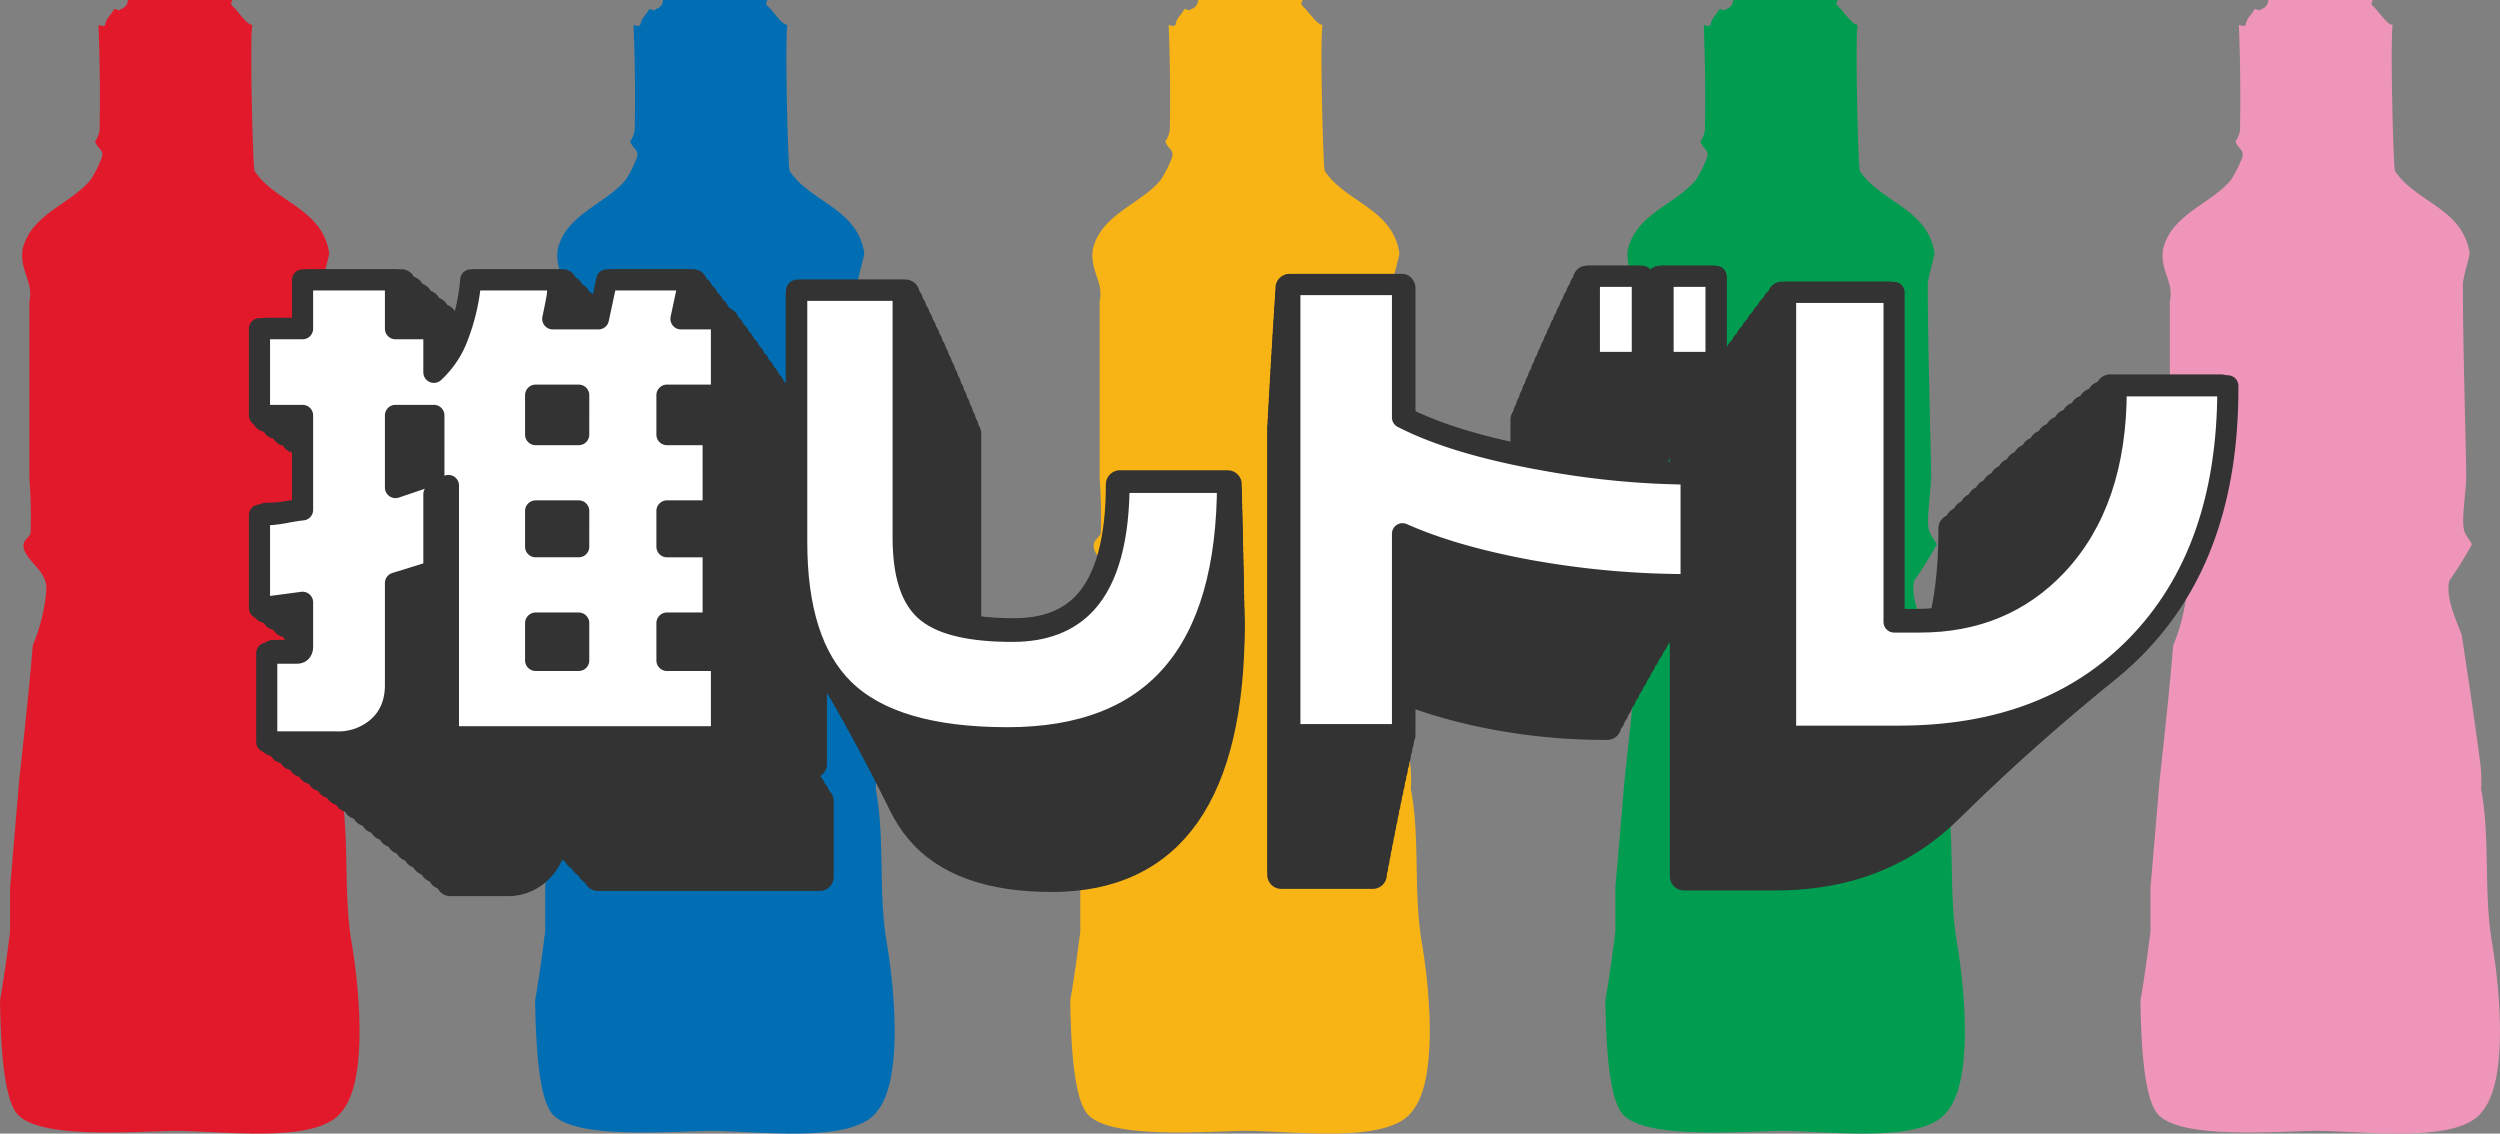 <svg xmlns="http://www.w3.org/2000/svg" width="710.14" height="322"><rect width="100%" height="100%" fill="#808080" stroke="none"/><defs><clipPath id="clip-path"><path id="長方形_1376" data-name="長方形 1376" fill="none" d="M0 0h563.171v179.04H0z"/></clipPath><clipPath id="clip-path-2"><path id="長方形_1377" data-name="長方形 1377" fill="none" d="M0 0h565.131v138.267H0z"/></clipPath></defs><g id="グループ_4509" data-name="グループ 4509" transform="translate(-335.066 -252.915)"><g id="グループ_4574" data-name="グループ 4574" transform="translate(-148 -.083)"><g id="グループ_4691" data-name="グループ 4691" transform="translate(148 133.498)" fill-rule="evenodd"><path id="パス_9296" data-name="パス 9296" d="M36.429 0h29.577v.321c-.41.9-.445.382 0 1.286 1.757 1.47 4.075 5.438 5.755 5.465-.749 4.363.182 40.763.643 41.472 5.785 8.912 19.413 10.669 21.218 23.5-.643 3.075-1.575 5.862-1.929 8.359.032 18.4.643 36.512.964 54.332 0 4.81-1.436 12.746-.643 15.753.306 1.562 1.663 2.788 2.25 4.179-2.036 3.611-4.072 6.934-6.4 10.256-1.308 4.7 2.337 12.167 3.5 15.432 1.822 12 3.644 24.006 5.176 35.718a38.836 38.836 0 01.321 8.037c2.678 13.767.644 29.566 3.183 44.044 2.16 12.853 4.624 38.782-2.861 47.581-6.591 8.979-31.527 5.754-46.938 5.465-13.459.29-38.513 2.27-45.041-4.533C.735 312 .3 294.049.1 284.2c1.146-6.429 2-12.86 2.861-19.579v-12.539c.857-9.89 1.715-20.073 2.572-30.252 1.393-12.751 2.786-25.506 3.89-38.547a51.585 51.585 0 003.826-15.464c.412-5.518-4.8-7.508-6.4-11.9-.545-2.786 1.746-3.115 1.929-4.5a138.208 138.208 0 00-.321-15.4v-50.47c1.256-5.316-2.852-8.66-1.929-14.789C8.942 60.824 20 58.079 25.819 51.117a33.354 33.354 0 003.215-6.43c.647-2.153-1.2-2.368-1.929-4.5a7.523 7.523 0 001.286-3.215c.182-9.858.075-19.719-.321-29.867 1.638.36 1.2.5 1.929-.032.235-1.877 1.649-2.8 2.54-4.5 1.6.2 1 .717 1.929 0A2.711 2.711 0 0036.429 0z" transform="translate(334.966 119.5)" fill="#e2192b"/><path id="パス_9297" data-name="パス 9297" d="M36.429 0h29.577v.321c-.41.9-.445.382 0 1.286 1.757 1.47 4.075 5.438 5.755 5.465-.749 4.363.182 40.763.643 41.472 5.785 8.912 19.413 10.669 21.218 23.5-.643 3.075-1.575 5.862-1.929 8.359.032 18.4.643 36.512.964 54.332 0 4.81-1.436 12.746-.643 15.753.306 1.562 1.663 2.788 2.25 4.179-2.036 3.611-4.072 6.934-6.4 10.256-1.308 4.7 2.337 12.167 3.5 15.432 1.822 12 3.644 24.006 5.176 35.718a38.836 38.836 0 01.321 8.037c2.678 13.767.644 29.566 3.183 44.044 2.16 12.853 4.624 38.782-2.861 47.581-6.591 8.979-31.527 5.754-46.938 5.465-13.459.29-38.513 2.27-45.041-4.533C.735 312 .3 294.049.1 284.2c1.146-6.429 2-12.86 2.861-19.579v-12.539c.857-9.89 1.715-20.073 2.572-30.252 1.393-12.751 2.786-25.506 3.89-38.547a51.585 51.585 0 003.826-15.464c.412-5.518-4.8-7.508-6.4-11.9-.545-2.786 1.746-3.115 1.929-4.5a138.208 138.208 0 00-.321-15.4v-50.47c1.256-5.316-2.852-8.66-1.929-14.789C8.942 60.824 20 58.079 25.819 51.117a33.354 33.354 0 003.215-6.43c.647-2.153-1.2-2.368-1.929-4.5a7.523 7.523 0 001.286-3.215c.182-9.858.075-19.719-.321-29.867 1.638.36 1.2.5 1.929-.032.235-1.877 1.649-2.8 2.54-4.5 1.6.2 1 .717 1.929 0A2.711 2.711 0 0036.429 0z" transform="translate(486.966 119.5)" fill="#016db2"/><path id="パス_9298" data-name="パス 9298" d="M36.429 0h29.577v.321c-.41.9-.445.382 0 1.286 1.757 1.47 4.075 5.438 5.755 5.465-.749 4.363.182 40.763.643 41.472 5.785 8.912 19.413 10.669 21.218 23.5-.643 3.075-1.575 5.862-1.929 8.359.032 18.4.643 36.512.964 54.332 0 4.81-1.436 12.746-.643 15.753.306 1.562 1.663 2.788 2.25 4.179-2.036 3.611-4.072 6.934-6.4 10.256-1.308 4.7 2.337 12.167 3.5 15.432 1.822 12 3.644 24.006 5.176 35.718a38.836 38.836 0 01.321 8.037c2.678 13.767.644 29.566 3.183 44.044 2.16 12.853 4.624 38.782-2.861 47.581-6.591 8.979-31.527 5.754-46.938 5.465-13.459.29-38.513 2.27-45.041-4.533C.735 312 .3 294.049.1 284.2c1.146-6.429 2-12.86 2.861-19.579v-12.539c.857-9.89 1.715-20.073 2.572-30.252 1.393-12.751 2.786-25.506 3.89-38.547a51.585 51.585 0 003.826-15.464c.412-5.518-4.8-7.508-6.4-11.9-.545-2.786 1.746-3.115 1.929-4.5a138.208 138.208 0 00-.321-15.4v-50.47c1.256-5.316-2.852-8.66-1.929-14.789C8.942 60.824 20 58.079 25.819 51.117a33.354 33.354 0 003.215-6.43c.647-2.153-1.2-2.368-1.929-4.5a7.523 7.523 0 001.286-3.215c.182-9.858.075-19.719-.321-29.867 1.638.36 1.2.5 1.929-.032.235-1.877 1.649-2.8 2.54-4.5 1.6.2 1 .717 1.929 0A2.711 2.711 0 0036.429 0z" transform="translate(638.966 119.5)" fill="#f8b415"/><path id="パス_9299" data-name="パス 9299" d="M36.429 0h29.577v.321c-.41.9-.445.382 0 1.286 1.757 1.47 4.075 5.438 5.755 5.465-.749 4.363.182 40.763.643 41.472 5.785 8.912 19.413 10.669 21.218 23.5-.643 3.075-1.575 5.862-1.929 8.359.032 18.4.643 36.512.964 54.332 0 4.81-1.436 12.746-.643 15.753.306 1.562 1.663 2.788 2.25 4.179-2.036 3.611-4.072 6.934-6.4 10.256-1.308 4.7 2.337 12.167 3.5 15.432 1.822 12 3.644 24.006 5.176 35.718a38.836 38.836 0 01.321 8.037c2.678 13.767.644 29.566 3.183 44.044 2.16 12.853 4.624 38.782-2.861 47.581-6.591 8.979-31.527 5.754-46.938 5.465-13.459.29-38.513 2.27-45.041-4.533C.735 312 .3 294.049.1 284.2c1.146-6.429 2-12.86 2.861-19.579v-12.539c.857-9.89 1.715-20.073 2.572-30.252 1.393-12.751 2.786-25.506 3.89-38.547a51.585 51.585 0 003.826-15.464c.412-5.518-4.8-7.508-6.4-11.9-.545-2.786 1.746-3.115 1.929-4.5a138.208 138.208 0 00-.321-15.4v-50.47c1.256-5.316-2.852-8.66-1.929-14.789C8.942 60.824 20 58.079 25.819 51.117a33.354 33.354 0 003.215-6.43c.647-2.153-1.2-2.368-1.929-4.5a7.523 7.523 0 001.286-3.215c.182-9.858.075-19.719-.321-29.867 1.638.36 1.2.5 1.929-.032.235-1.877 1.649-2.8 2.54-4.5 1.6.2 1 .717 1.929 0A2.711 2.711 0 0036.429 0z" transform="translate(790.966 119.5)" fill="#009d50"/><path id="パス_9300" data-name="パス 9300" d="M36.429 0h29.577v.321c-.41.9-.445.382 0 1.286 1.757 1.47 4.075 5.438 5.755 5.465-.749 4.363.182 40.763.643 41.472 5.785 8.912 19.413 10.669 21.218 23.5-.643 3.075-1.575 5.862-1.929 8.359.032 18.4.643 36.512.964 54.332 0 4.81-1.436 12.746-.643 15.753.306 1.562 1.663 2.788 2.25 4.179-2.036 3.611-4.072 6.934-6.4 10.256-1.308 4.7 2.337 12.167 3.5 15.432 1.822 12 3.644 24.006 5.176 35.718a38.836 38.836 0 01.321 8.037c2.678 13.767.644 29.566 3.183 44.044 2.16 12.853 4.624 38.782-2.861 47.581-6.591 8.979-31.527 5.754-46.938 5.465-13.459.29-38.513 2.27-45.041-4.533C.735 312 .3 294.049.1 284.2c1.146-6.429 2-12.86 2.861-19.579v-12.539c.857-9.89 1.715-20.073 2.572-30.252 1.393-12.751 2.786-25.506 3.89-38.547a51.585 51.585 0 003.826-15.464c.412-5.518-4.8-7.508-6.4-11.9-.545-2.786 1.746-3.115 1.929-4.5a138.208 138.208 0 00-.321-15.4v-50.47c1.256-5.316-2.852-8.66-1.929-14.789C8.942 60.824 20 58.079 25.819 51.117a33.354 33.354 0 003.215-6.43c.647-2.153-1.2-2.368-1.929-4.5a7.523 7.523 0 001.286-3.215c.182-9.858.075-19.719-.321-29.867 1.638.36 1.2.5 1.929-.032.235-1.877 1.649-2.8 2.54-4.5 1.6.2 1 .717 1.929 0A2.711 2.711 0 0036.429 0z" transform="translate(942.966 119.5)" fill="#ef95b9"/></g><g id="グループ_4378" data-name="グループ 4378" transform="translate(553.77 328.478)"><g id="グループ_4375" data-name="グループ 4375" transform="translate(.98)"><g id="グループ_4374" data-name="グループ 4374" clip-path="url(#clip-path)"><path id="パス_7945" data-name="パス 7945" d="M86.27 45.031V58.8h8.862v12.3q3.351-3.515 5.568-10.25a68.031 68.031 0 002.935-15.813h20.119q0 2.931-.12 4.173t-1.077 6.808h10.538l1.916-10.981h19.041l-1.915 10.981h9.341v21.518H148.9v11.128h10.658v21.525H148.9v10.1h10.658v21.524H148.9v10.541h12.574v21.524H98.485v-70.865a11.971 11.971 0 01-1.557 1.245q-.959.657-1.8 1.244v21.67l-8.858 3.368v28.7q0 7.324-3.833 11.714a12.447 12.447 0 01-9.82 4.393H56.571v-25.04h6.946q1.316 0 1.318-1.9v-12.45l-9.94 1.611v-26.209a25.6 25.6 0 005.748-.659 42.006 42.006 0 014.192-.8V83.246h-9.94V58.8h9.94V45.031zm0 58.568l8.862-3.661V83.246H86.27zm32.33-14.935h9.94V77.536h-9.94zm0 31.628h9.94v-10.1h-9.94zm0 32.065h9.94v-10.542h-9.94z" transform="translate(-.341 -.279)" fill="#fff"/><path id="パス_7946" data-name="パス 7946" d="M85.929 44.752v13.769h8.862v12.3q3.351-3.515 5.568-10.25a68.031 68.031 0 002.935-15.813h20.119q0 2.931-.12 4.173t-1.077 6.808h10.538l1.916-10.981h19.041l-1.915 10.981h9.341v21.518h-12.578v11.128h10.658v21.525h-10.658v10.1h10.658v21.524h-10.658v10.541h12.574v21.524H98.144v-70.865a11.971 11.971 0 01-1.557 1.245q-.959.657-1.8 1.244v21.67l-8.858 3.368v28.7q0 7.324-3.833 11.714a12.447 12.447 0 01-9.82 4.393H56.23v-25.04h6.946q1.316 0 1.318-1.9v-12.45l-9.94 1.611V111.08a25.6 25.6 0 005.748-.659 42.006 42.006 0 014.192-.8V82.967h-9.94V58.521h9.94V44.752zm0 58.568l8.862-3.661V82.967h-8.862zm32.33-14.935h9.94V77.257h-9.94zm0 31.628h9.94v-10.1h-9.94zm0 32.065h9.94v-10.542h-9.94z" fill="none" stroke="#333" stroke-linecap="round" stroke-linejoin="round" stroke-width="8"/><path id="パス_7947" data-name="パス 7947" d="M279.014 102.153q0 72.038-50.777 72.038-26.348 0-37.723-13.617-10.9-13.03-10.9-41.583V47.978h24.551v69.695q0 15.67 5.569 21.085t19.7 5.417q11.016 0 17.006-8.053 7.544-10.247 7.544-33.97z" transform="translate(-1.115 -.298)" fill="#fff"/><path id="パス_7948" data-name="パス 7948" d="M277.899 101.855q0 72.038-50.777 72.038-26.348 0-37.723-13.617-10.9-13.03-10.9-41.583V47.68h24.551v69.695q0 15.67 5.569 21.085t19.7 5.417q11.016 0 17.006-8.053 7.544-10.247 7.544-33.97z" fill="none" stroke="#333" stroke-linecap="round" stroke-linejoin="round" stroke-width="8"/><path id="パス_7949" data-name="パス 7949" d="M386.668 130.972a169.27 169.27 0 01-37.068-3.952q-17.666-3.953-29.521-10.4v56.665H294.1V46.342h25.987v37.484q12.1 7.613 33.293 12.153a160.08 160.08 0 0033.292 3.806zM375.41 68.305h-12.215V44h12.215zm17.006 0H380.2V44h12.216z" transform="translate(-1.825 -.273)" fill="#fff"/><path id="パス_7950" data-name="パス 7950" d="M384.843 130.699a169.27 169.27 0 01-37.068-3.952q-17.666-3.953-29.521-10.4v56.665h-25.979V46.069h25.987v37.484q12.1 7.613 33.293 12.153a160.08 160.08 0 0033.292 3.806zm-11.258-62.667H361.37V43.727h12.215zm17.006 0h-12.216V43.727h12.216z" fill="none" stroke="#333" stroke-linecap="round" stroke-linejoin="round" stroke-width="8"/><path id="パス_7951" data-name="パス 7951" d="M511.211 75.8q0 46.121-21.077 72.477-20.36 25.477-54.849 25.476h-26.107V48.568h25.029v92.975h5.993q19.041 0 31.376-15.813 13.89-17.861 13.891-49.636v-1.172h25.748z" transform="translate(-2.539 -.301)" fill="#fff"/><path id="パス_7952" data-name="パス 7952" d="M508.672 75.499q0 46.121-21.077 72.477-20.36 25.477-54.849 25.476h-26.107V48.267h25.029v92.975h5.993q19.041 0 31.376-15.813 13.89-17.861 13.891-49.636v-1.172h25.748z" fill="none" stroke="#333" stroke-linecap="round" stroke-linejoin="round" stroke-width="8"/><path id="パス_7953" data-name="パス 7953" d="M84.277 43.031V56.8h8.951v12.3q3.385-3.515 5.626-10.25a67.486 67.486 0 002.964-15.813h20.322q0 2.931-.12 4.173t-1.089 6.808h10.645l1.936-10.981h19.234l-1.936 10.981h9.436v21.518h-12.7v11.128h10.766v21.525h-10.769v10.1h10.766v21.524h-10.766v10.541h12.7v21.524H96.616v-70.865a12.153 12.153 0 01-1.572 1.245q-.97.657-1.816 1.244v21.67l-8.951 3.368v28.7q0 7.324-3.871 11.714a12.629 12.629 0 01-9.919 4.393h-16.21v-25.04h7.016q1.33 0 1.331-1.9v-12.45l-10.04 1.611v-26.209a26.112 26.112 0 005.807-.659 42.83 42.83 0 014.234-.8V81.246H52.584V56.8h10.04V43.031zm0 58.568l8.951-3.661V81.246h-8.951zm32.661-14.936h10.04V75.536h-10.04zm0 31.628h10.04v-10.1h-10.04zm0 32.065h10.04v-10.541h-10.04z" transform="translate(-.326 -.267)" fill="#fff"/><path id="パス_7954" data-name="パス 7954" d="M83.951 42.764v13.769h8.951v12.3q3.385-3.515 5.626-10.25a67.486 67.486 0 002.964-15.813h20.322q0 2.931-.12 4.173t-1.089 6.808h10.645l1.936-10.981h19.234l-1.936 10.981h9.436v21.518h-12.7v11.128h10.766v21.525h-10.769v10.1h10.766v21.524h-10.766v10.541h12.7v21.524H96.29v-70.865a12.153 12.153 0 01-1.572 1.245q-.97.657-1.816 1.244v21.67l-8.951 3.368v28.7q0 7.324-3.871 11.714a12.629 12.629 0 01-9.919 4.393h-16.21v-25.04h7.016q1.33 0 1.331-1.9v-12.45l-10.04 1.611v-26.209a26.112 26.112 0 005.807-.659 42.83 42.83 0 014.234-.8V80.979H52.258V56.533h10.04V42.764zm0 58.568l8.951-3.661V80.979h-8.951zm32.661-14.936h10.04V75.269h-10.04zm0 31.628h10.04v-10.1h-10.04zm0 32.065h10.04v-10.541h-10.04z" fill="none" stroke="#333" stroke-linecap="round" stroke-linejoin="round" stroke-width="8"/><path id="パス_7955" data-name="パス 7955" d="M278.969 100.153q0 72.038-51.29 72.038-26.613 0-38.105-13.617-11.009-13.03-11.007-41.583V45.978h24.8v69.695q0 15.67 5.625 21.085t19.9 5.417q11.128 0 17.178-8.053 7.62-10.247 7.62-33.97z" transform="translate(-1.108 -.285)" fill="#fff"/><path id="パス_7956" data-name="パス 7956" d="M277.861 99.868q0 72.038-51.29 72.038-26.613 0-38.105-13.617-11.009-13.03-11.007-41.583V45.693h24.8v69.695q0 15.67 5.625 21.085t19.9 5.417q11.128 0 17.178-8.053 7.62-10.247 7.62-33.97z" fill="none" stroke="#333" stroke-linecap="round" stroke-linejoin="round" stroke-width="8"/><path id="パス_7957" data-name="パス 7957" d="M387.709 128.972a172.627 172.627 0 01-37.438-3.952q-17.845-3.953-29.819-10.4v56.664H294.2V44.342h26.25v37.484q12.216 7.613 33.629 12.153a163.254 163.254 0 0033.628 3.806zm-11.37-62.667H364V42h12.339zm17.177 0h-12.339V42h12.339z" transform="translate(-1.826 -.261)" fill="#fff"/><path id="パス_7958" data-name="パス 7958" d="M385.883 128.711a172.627 172.627 0 01-37.438-3.952q-17.845-3.953-29.819-10.4v56.664h-26.252V44.081h26.25v37.484q12.216 7.613 33.629 12.153a163.254 163.254 0 0033.628 3.806zm-11.37-62.667h-12.339V41.739h12.339zm17.177 0h-12.339V41.739h12.339z" fill="none" stroke="#333" stroke-linecap="round" stroke-linejoin="round" stroke-width="8"/><path id="パス_7959" data-name="パス 7959" d="M513.51 73.8q0 46.121-21.29 72.477-20.567 25.477-55.4 25.476h-26.374V46.568h25.282v92.975h6.048q19.234 0 31.694-15.813 14.03-17.861 14.03-49.636v-1.172h26.01z" transform="translate(-2.547 -.289)" fill="#fff"/><path id="パス_7960" data-name="パス 7960" d="M510.963 73.511q0 46.121-21.29 72.477-20.567 25.477-55.4 25.476h-26.374V46.279h25.282v92.975h6.048q19.234 0 31.694-15.813 14.03-17.861 14.03-49.636v-1.172h26.01z" fill="none" stroke="#333" stroke-linecap="round" stroke-linejoin="round" stroke-width="8"/><path id="パス_7961" data-name="パス 7961" d="M82.265 41.031V54.8h9.042v12.3q3.42-3.515 5.683-10.25a66.9 66.9 0 002.993-15.813h20.527q0 2.931-.122 4.173t-1.1 6.808h10.753L132 41.031h19.429l-1.956 10.981H159v21.524h-12.83v11.128h10.874v21.525H146.17v10.1h10.874v21.524H146.17v10.541H159v21.524H94.728V99.013a12.218 12.218 0 01-1.588 1.245q-.981.657-1.834 1.244v21.67l-9.042 3.368v28.7q0 7.324-3.911 11.714a12.814 12.814 0 01-10.019 4.393H51.962v-25.04h7.087q1.343 0 1.345-1.9v-12.45l-10.143 1.611v-26.209a26.617 26.617 0 005.865-.659q2.934-.659 4.277-.8V79.246H50.251V54.8h10.143V41.031zm0 58.568l9.042-3.661V79.246h-9.042zm32.991-14.936H125.4V73.536h-10.144zm0 31.628H125.4v-10.1h-10.144zm0 32.065H125.4v-10.541h-10.144z" transform="translate(-.312 -.255)" fill="#fff"/><path id="パス_7962" data-name="パス 7962" d="M81.953 40.776v13.769h9.042v12.3q3.42-3.515 5.683-10.25a66.9 66.9 0 002.993-15.813h20.527q0 2.931-.122 4.173t-1.1 6.808h10.753l1.959-10.987h19.429l-1.956 10.981h9.527v21.524h-12.83v11.128h10.874v21.525h-10.874v10.1h10.874v21.524h-10.874v10.541h12.83v21.524H94.416V98.758a12.218 12.218 0 01-1.588 1.245q-.981.657-1.834 1.244v21.67l-9.042 3.368v28.7q0 7.324-3.911 11.714a12.814 12.814 0 01-10.019 4.393H51.65v-25.04h7.087q1.343 0 1.345-1.9v-12.45l-10.143 1.611v-26.209a26.617 26.617 0 005.865-.659q2.934-.659 4.277-.8V78.991H49.939V54.545h10.143V40.776zm0 58.568l9.042-3.661V78.991h-9.042zm32.991-14.936h10.144V73.281h-10.144zm0 31.628h10.144v-10.1h-10.144zm0 32.065h10.144V137.56h-10.144z" fill="none" stroke="#333" stroke-linecap="round" stroke-linejoin="round" stroke-width="8"/><path id="パス_7963" data-name="パス 7963" d="M278.924 98.153q0 72.038-51.809 72.038-26.882 0-38.489-13.617-11.121-13.03-11.12-41.583V43.978h25.049v69.695q0 15.67 5.681 21.085t20.1 5.417q11.24 0 17.351-8.053 7.7-10.247 7.7-33.97z" transform="translate(-1.102 -.273)" fill="#fff"/><path id="パス_7964" data-name="パス 7964" d="M277.822 97.88q0 72.038-51.809 72.038-26.882 0-38.489-13.617-11.121-13.03-11.12-41.583V43.705h25.049V113.4q0 15.67 5.681 21.085t20.1 5.417q11.24 0 17.351-8.053 7.7-10.247 7.7-33.97z" fill="none" stroke="#333" stroke-linecap="round" stroke-linejoin="round" stroke-width="8"/><path id="パス_7965" data-name="パス 7965" d="M388.763 126.972a176.088 176.088 0 01-37.818-3.952q-18.024-3.953-30.12-10.4v56.664h-26.514V42.342h26.515v37.484q12.341 7.613 33.969 12.153a166.506 166.506 0 0033.969 3.806zm-11.486-62.667h-12.463V40h12.463zm17.351 0h-12.464V40h12.464z" transform="translate(-1.826 -.248)" fill="#fff"/><path id="パス_7966" data-name="パス 7966" d="M386.937 126.724a176.088 176.088 0 01-37.818-3.952q-18.024-3.953-30.12-10.4v56.664h-26.514V42.094H319v37.484q12.341 7.613 33.969 12.153a166.506 166.506 0 0033.969 3.806zm-11.486-62.667h-12.463V39.752h12.463zm17.351 0h-12.464V39.752h12.464z" fill="none" stroke="#333" stroke-linecap="round" stroke-linejoin="round" stroke-width="8"/><path id="パス_7967" data-name="パス 7967" d="M515.834 71.8q0 46.121-21.5 72.477-20.774 25.477-55.963 25.476h-26.642V44.568h25.537v92.975h6.11q19.428 0 32.013-15.813 14.173-17.861 14.173-49.636v-1.172h26.271z" transform="translate(-2.555 -.277)" fill="#fff"/><path id="パス_7968" data-name="パス 7968" d="M513.279 71.523q0 46.121-21.5 72.477-20.774 25.477-55.963 25.476h-26.642V44.291h25.537v92.975h6.11q19.428 0 32.013-15.813 14.173-17.861 14.173-49.636v-1.172h26.271z" fill="none" stroke="#333" stroke-linecap="round" stroke-linejoin="round" stroke-width="8"/><path id="パス_7969" data-name="パス 7969" d="M80.232 39.031V52.8h9.133v12.3q3.454-3.515 5.739-10.25a66.272 66.272 0 003.024-15.813h20.736q0 2.931-.124 4.173t-1.111 6.808h10.862l1.974-10.981h19.625l-1.976 10.981h9.627v21.518h-12.959v11.128h10.984v21.525h-10.984v10.1h10.984v21.524h-10.984v10.541h12.959v21.524h-64.92V97.013a12.306 12.306 0 01-1.6 1.245q-.99.657-1.851 1.244v21.67l-9.133 3.368v28.7q0 7.324-3.95 11.714a13 13 0 01-10.12 4.393H49.623v-25.04h7.158q1.357 0 1.358-1.9v-12.45l-10.244 1.611v-26.209a27.147 27.147 0 005.924-.659q2.962-.659 4.32-.8V77.246H47.895V52.8h10.244V39.031zm0 58.568l9.133-3.661V77.246h-9.133zm33.324-14.936H123.8V71.536h-10.244zm0 31.628H123.8v-10.1h-10.244zm0 32.065H123.8v-10.541h-10.244z" transform="translate(-.297 -.242)" fill="#fff"/><path id="パス_7970" data-name="パス 7970" d="M79.935 38.789v13.769h9.133v12.3q3.454-3.515 5.739-10.25a66.272 66.272 0 003.024-15.813h20.736q0 2.931-.124 4.173t-1.111 6.808h10.862l1.974-10.981h19.625l-1.976 10.981h9.627v21.518h-12.959v11.128h10.984v21.525h-10.984v10.1h10.984v21.524h-10.984v10.541h12.959v21.524h-64.92V96.771a12.306 12.306 0 01-1.6 1.245q-.99.657-1.851 1.244v21.67l-9.133 3.368v28.7q0 7.324-3.95 11.714a13 13 0 01-10.12 4.393H49.326v-25.04h7.158q1.357 0 1.358-1.9v-12.45l-10.244 1.611v-26.209a27.147 27.147 0 005.924-.659q2.962-.659 4.32-.8V77.004H47.598V52.558h10.244V38.789zm0 58.568l9.133-3.661V77.004h-9.133zm33.324-14.936h10.244V71.294h-10.244zm0 31.628h10.244v-10.1h-10.244zm0 32.065h10.244v-10.541h-10.244z" fill="none" stroke="#333" stroke-linecap="round" stroke-linejoin="round" stroke-width="8"/><path id="パス_7971" data-name="パス 7971" d="M278.877 96.153q0 72.038-52.331 72.038-27.154 0-38.878-13.617-11.232-13.03-11.232-41.583V41.978h25.3v69.695q0 15.67 5.739 21.085t20.3 5.417q11.355 0 17.527-8.053 7.777-10.247 7.775-33.97z" transform="translate(-1.095 -.26)" fill="#fff"/><path id="パス_7972" data-name="パス 7972" d="M277.782 95.893q0 72.038-52.331 72.038-27.154 0-38.878-13.617-11.232-13.03-11.232-41.583V41.718h25.3v69.695q0 15.67 5.739 21.085t20.3 5.417q11.355 0 17.527-8.053 7.777-10.247 7.775-33.97z" fill="none" stroke="#333" stroke-linecap="round" stroke-linejoin="round" stroke-width="8"/><path id="パス_7973" data-name="パス 7973" d="M389.826 124.972a179.591 179.591 0 01-38.2-3.952q-18.207-3.953-30.424-10.4v56.664H294.42V40.342h26.78v37.484q12.465 7.613 34.312 12.153a169.819 169.819 0 0034.312 3.806zm-11.6-62.667h-12.59V38h12.588zm17.526 0h-12.591V38h12.589z" transform="translate(-1.827 -.236)" fill="#fff"/><path id="パス_7974" data-name="パス 7974" d="M387.999 124.736a179.591 179.591 0 01-38.2-3.952q-18.207-3.953-30.424-10.4v56.664h-26.782V40.106h26.78V77.59q12.465 7.613 34.312 12.153a169.819 169.819 0 0034.312 3.806zm-11.6-62.667h-12.59V37.764h12.588zm17.526 0h-12.591V37.764h12.589z" fill="none" stroke="#333" stroke-linecap="round" stroke-linejoin="round" stroke-width="8"/><path id="パス_7975" data-name="パス 7975" d="M518.181 69.8q0 46.121-21.722 72.477-20.984 25.477-56.528 25.476h-26.906V42.568h25.8v92.975h6.171q19.625 0 32.337-15.813 14.317-17.861 14.317-49.636v-1.172h26.536z" transform="translate(-2.563 -.264)" fill="#fff"/><path id="パス_7976" data-name="パス 7976" d="M515.618 69.536q0 46.121-21.722 72.477-20.984 25.477-56.528 25.476h-26.906V42.304h25.8v92.975h6.171q19.625 0 32.337-15.813 14.317-17.861 14.317-49.636v-1.172h26.536z" fill="none" stroke="#333" stroke-linecap="round" stroke-linejoin="round" stroke-width="8"/><path id="パス_7977" data-name="パス 7977" d="M78.179 37.031V50.8h9.226v12.3q3.488-3.515 5.8-10.25a65.709 65.709 0 003.054-15.813H117.2q0 2.931-.124 4.173t-1.122 6.808h10.972l1.994-10.981h19.823l-1.995 10.981h9.724v21.518h-13.09v11.128h11.1v21.525h-11.1v10.1h11.1v21.524h-11.1v10.541h13.09v21.524H90.9V95.013a12.44 12.44 0 01-1.621 1.245q-1 .657-1.869 1.244v21.67l-9.226 3.368v28.7q0 7.324-3.989 11.714a13.2 13.2 0 01-10.223 4.393H47.261v-25.04h7.231q1.37 0 1.371-1.9v-12.45l-10.347 1.611v-26.209a27.7 27.7 0 005.984-.659q2.99-.659 4.363-.8V75.246H45.516V50.8h10.347V37.031zm0 58.568l9.226-3.661V75.246h-9.226zm33.661-14.935h10.347V69.536H111.84zm0 31.628h10.347v-10.1H111.84zm0 32.065h10.347v-10.542H111.84z" transform="translate(-.282 -.23)" fill="#fff"/><path id="パス_7978" data-name="パス 7978" d="M77.897 36.801V50.57h9.226v12.3q3.488-3.515 5.8-10.25a65.709 65.709 0 003.054-15.813h20.941q0 2.931-.124 4.173t-1.122 6.808h10.972l1.994-10.981h19.823l-1.995 10.981h9.724v21.518H143.1v11.128h11.1v21.525h-11.1v10.1h11.1v21.524h-11.1v10.541h13.09v21.524H90.618V94.783a12.44 12.44 0 01-1.621 1.245q-1 .657-1.869 1.244v21.67l-9.226 3.368v28.7q0 7.324-3.989 11.714a13.2 13.2 0 01-10.223 4.393H46.979v-25.04h7.231q1.37 0 1.371-1.9v-12.45l-10.347 1.611v-26.209a27.7 27.7 0 005.984-.659q2.99-.659 4.363-.8V75.016H45.234V50.57h10.347V36.801zm0 58.568l9.226-3.661V75.016h-9.226zm33.661-14.935h10.347V69.306h-10.347zm0 31.628h10.347v-10.1h-10.347zm0 32.065h10.347v-10.542h-10.347z" fill="none" stroke="#333" stroke-linecap="round" stroke-linejoin="round" stroke-width="8"/><path id="パス_7979" data-name="パス 7979" d="M278.831 94.153q0 72.038-52.86 72.038-27.427 0-39.271-13.617-11.346-13.03-11.345-41.583V39.978h25.557v69.695q0 15.67 5.8 21.085t20.508 5.417q11.469 0 17.7-8.053 7.855-10.247 7.855-33.97z" transform="translate(-1.088 -.248)" fill="#fff"/><path id="パス_7980" data-name="パス 7980" d="M277.743 93.905q0 72.038-52.86 72.038-27.427 0-39.271-13.617-11.346-13.03-11.345-41.583V39.73h25.557v69.695q0 15.67 5.8 21.085t20.508 5.417q11.469 0 17.7-8.053 7.855-10.247 7.855-33.97z" fill="none" stroke="#333" stroke-linecap="round" stroke-linejoin="round" stroke-width="8"/><path id="パス_7981" data-name="パス 7981" d="M390.9 122.972a183.164 183.164 0 01-38.585-3.952q-18.391-3.953-30.731-10.4v56.664h-27.053V38.342h27.053v37.484q12.59 7.613 34.658 12.153a173.2 173.2 0 0034.658 3.807zm-11.719-62.667h-12.716V36h12.717zm17.7 0h-12.713V36h12.716z" transform="translate(-1.828 -.223)" fill="#fff"/><path id="パス_7982" data-name="パス 7982" d="M389.072 122.749a183.164 183.164 0 01-38.585-3.952q-18.391-3.953-30.731-10.4v56.664h-27.053V38.119h27.053v37.484q12.59 7.613 34.658 12.153a173.2 173.2 0 0034.658 3.807zm-11.719-62.667h-12.716V35.777h12.717zm17.7 0H382.34V35.777h12.716z" fill="none" stroke="#333" stroke-linecap="round" stroke-linejoin="round" stroke-width="8"/><path id="パス_7983" data-name="パス 7983" d="M520.552 67.8q0 46.121-21.942 72.477-21.195 25.477-57.1 25.476h-27.176V40.568h26.055v92.975h6.233q19.823 0 32.664-15.813 14.461-17.861 14.462-49.636v-1.172h26.8z" transform="translate(-2.571 -.252)" fill="#fff"/><path id="パス_7984" data-name="パス 7984" d="M517.981 67.548q0 46.121-21.942 72.477-21.195 25.477-57.1 25.476h-27.176V40.316h26.055v92.975h6.233q19.823 0 32.664-15.813 14.461-17.861 14.462-49.636V66.67h26.8z" fill="none" stroke="#333" stroke-linecap="round" stroke-linejoin="round" stroke-width="8"/><path id="パス_7985" data-name="パス 7985" d="M76.106 35.031V48.8h9.318v12.3q3.524-3.515 5.856-10.25a65.108 65.108 0 003.085-15.813h21.156q0 2.931-.125 4.173t-1.134 6.808h11.082l2.014-10.981h20.023l-2.014 10.981h9.823v21.518h-13.224v11.128h11.208v21.525h-11.208v10.1h11.208v21.524h-11.208v10.541h13.223v21.526H88.95V93.013a12.514 12.514 0 01-1.637 1.245q-1.009.657-1.889 1.244v21.67l-9.318 3.368v28.7q0 7.324-4.031 11.714a13.389 13.389 0 01-10.326 4.393H44.875v-25.04h7.3q1.385 0 1.385-1.9v-12.45l-10.452 1.611v-26.209a28.236 28.236 0 006.044-.659q3.023-.659 4.407-.8V73.246H43.112V48.8h10.452V35.031zm0 58.568l9.318-3.661V73.246h-9.318zm34-14.936h10.453V67.536h-10.453zm0 31.628h10.453v-10.1h-10.453zm0 32.065h10.453v-10.541h-10.453z" transform="translate(-.268 -.217)" fill="#fff"/><path id="パス_7986" data-name="パス 7986" d="M75.838 34.814v13.769h9.318v12.3q3.524-3.515 5.856-10.25a65.108 65.108 0 003.085-15.813h21.156q0 2.931-.125 4.173t-1.134 6.808h11.082l2.014-10.981h20.023l-2.014 10.981h9.823v21.518h-13.224v11.128h11.208v21.525h-11.208v10.1h11.208v21.524h-11.208v10.541h13.223v21.526H88.682V92.796a12.514 12.514 0 01-1.637 1.245q-1.009.657-1.889 1.244v21.67l-9.318 3.368v28.7q0 7.324-4.031 11.714a13.389 13.389 0 01-10.326 4.393H44.607v-25.04h7.3q1.385 0 1.385-1.9v-12.45l-10.452 1.611v-26.209a28.236 28.236 0 006.044-.659q3.023-.659 4.407-.8V73.029H42.844V48.583h10.452V34.814zm0 58.568l9.318-3.661V73.029h-9.318zm34-14.936h10.453V67.319h-10.453zm0 31.628h10.453v-10.1h-10.453zm0 32.065h10.453v-10.541h-10.453z" fill="none" stroke="#333" stroke-linecap="round" stroke-linejoin="round" stroke-width="8"/><path id="パス_7987" data-name="パス 7987" d="M278.783 92.153q0 72.038-53.395 72.038-27.7 0-39.667-13.617-11.46-13.03-11.459-41.583V37.978h25.816v69.695q0 15.67 5.855 21.085t20.716 5.417q11.584 0 17.881-8.053 7.933-10.247 7.934-33.97z" transform="translate(-1.081 -.236)" fill="#fff"/><path id="パス_7988" data-name="パス 7988" d="M277.702 91.917q0 72.038-53.395 72.038-27.7 0-39.667-13.617-11.46-13.03-11.459-41.583V37.742h25.816v69.695q0 15.67 5.855 21.085t20.716 5.417q11.584 0 17.881-8.053 7.933-10.247 7.934-33.97z" fill="none" stroke="#333" stroke-linecap="round" stroke-linejoin="round" stroke-width="8"/><path id="パス_7989" data-name="パス 7989" d="M391.985 120.972a186.81 186.81 0 01-38.975-3.952q-18.577-3.953-31.042-10.4v56.665h-27.326V36.342h27.326v37.484q12.719 7.613 35.008 12.153a176.648 176.648 0 0035.008 3.806zm-11.837-62.667H367.3V34h12.845zm17.881 0h-12.844V34h12.845z" transform="translate(-1.828 -.211)" fill="#fff"/><path id="パス_7990" data-name="パス 7990" d="M390.157 120.761a186.81 186.81 0 01-38.975-3.952q-18.577-3.953-31.042-10.4v56.665h-27.326V36.131h27.326v37.484q12.719 7.613 35.008 12.153a176.648 176.648 0 0035.008 3.806zM378.32 58.094h-12.848V33.789h12.845zm17.881 0h-12.844V33.789h12.845z" fill="none" stroke="#333" stroke-linecap="round" stroke-linejoin="round" stroke-width="8"/><path id="パス_7991" data-name="パス 7991" d="M522.947 65.8q0 46.121-22.164 72.477-21.411 25.477-57.676 25.476h-27.451V38.568h26.319v92.975h6.3q20.023 0 32.993-15.813 14.607-17.861 14.608-49.636v-1.172h27.075z" transform="translate(-2.579 -.239)" fill="#fff"/><path id="パス_7992" data-name="パス 7992" d="M520.368 65.561q0 46.121-22.164 72.477-21.411 25.477-57.676 25.476h-27.451V38.329h26.319v92.975h6.3q20.023 0 32.993-15.813 14.607-17.861 14.608-49.636v-1.172h27.075z" fill="none" stroke="#333" stroke-linecap="round" stroke-linejoin="round" stroke-width="8"/><path id="パス_7993" data-name="パス 7993" d="M74.011 33.031V46.8h9.412v12.3q3.56-3.515 5.915-10.25a64.519 64.519 0 003.117-15.813h21.37q0 2.931-.127 4.173t-1.145 6.808h11.194l2.035-10.981h20.225l-2.035 10.981h9.922v21.518h-13.357v11.128h11.321v21.524h-11.321v10.1h11.321v21.524h-11.321v10.541h13.357v21.524H86.985V91.013a12.669 12.669 0 01-1.654 1.245q-1.02.657-1.908 1.244v21.67l-9.412 3.368v28.7q0 7.324-4.071 11.714a13.592 13.592 0 01-10.431 4.393H42.465v-25.04h7.377q1.4 0 1.4-1.9v-12.45l-10.558 1.611V99.359a28.8 28.8 0 006.106-.659q3.051-.659 4.452-.8V71.246H40.684V46.8h10.558V33.031zm0 58.568l9.412-3.661V71.246h-9.412zm34.344-14.936h10.558V65.536h-10.559zm0 31.628h10.558v-10.1h-10.559zm0 32.065h10.558v-10.541h-10.559z" transform="translate(-.252 -.205)" fill="#fff"/><path id="パス_7994" data-name="パス 7994" d="M73.759 32.826v13.769h9.412v12.3q3.56-3.515 5.915-10.25a64.519 64.519 0 003.117-15.813h21.37q0 2.931-.127 4.173t-1.145 6.808h11.194l2.035-10.981h20.225l-2.035 10.981h9.922v21.518h-13.357v11.128h11.321v21.524h-11.321v10.1h11.321v21.524h-11.321v10.541h13.357v21.524H86.733V90.808a12.669 12.669 0 01-1.654 1.245q-1.02.657-1.908 1.244v21.67l-9.412 3.368v28.7q0 7.324-4.071 11.714a13.592 13.592 0 01-10.431 4.393H42.213v-25.04h7.377q1.4 0 1.4-1.9v-12.45l-10.558 1.611V99.154a28.8 28.8 0 006.106-.659q3.051-.659 4.452-.8V71.041H40.432V46.595H50.99V32.826zm0 58.568l9.412-3.661V71.041h-9.412zm34.344-14.936h10.558V65.331h-10.559zm0 31.628h10.558v-10.1h-10.559zm0 32.065h10.558V129.61h-10.559z" fill="none" stroke="#333" stroke-linecap="round" stroke-linejoin="round" stroke-width="8"/><path id="パス_7995" data-name="パス 7995" d="M278.736 90.153q0 72.038-53.933 72.038-27.985 0-40.069-13.617-11.575-13.03-11.575-41.583V35.978h26.076v69.695q0 15.67 5.915 21.085t20.924 5.417q11.7 0 18.062-8.053 8.014-10.247 8.014-33.97z" transform="translate(-1.075 -.223)" fill="#fff"/><path id="パス_7996" data-name="パス 7996" d="M277.661 89.93q0 72.038-53.933 72.038-27.985 0-40.069-13.617-11.575-13.03-11.575-41.583V35.755h26.076v69.695q0 15.67 5.915 21.085t20.924 5.417q11.7 0 18.062-8.053 8.014-10.247 8.014-33.97z" fill="none" stroke="#333" stroke-linecap="round" stroke-linejoin="round" stroke-width="8"/><path id="パス_7997" data-name="パス 7997" d="M393.08 118.972a190.541 190.541 0 01-39.368-3.952q-18.765-3.953-31.355-10.4v56.665h-27.6V34.342h27.6v37.484q12.845 7.613 35.362 12.153a180.155 180.155 0 0035.361 3.806zm-11.956-62.667H368.15V32h12.974zm18.062 0h-12.974V32h12.974z" transform="translate(-1.829 -.199)" fill="#fff"/><path id="パス_7998" data-name="パス 7998" d="M391.251 118.773a190.541 190.541 0 01-39.368-3.952q-18.765-3.953-31.355-10.4v56.665h-27.6V34.143h27.6v37.484q12.845 7.613 35.362 12.153a180.155 180.155 0 0035.361 3.806zm-11.956-62.667h-12.974V31.801h12.974zm18.062 0h-12.974V31.801h12.974z" fill="none" stroke="#333" stroke-linecap="round" stroke-linejoin="round" stroke-width="8"/><path id="パス_7999" data-name="パス 7999" d="M525.365 63.8q0 46.12-22.388 72.477-21.625 25.477-58.257 25.476h-27.73V36.568h26.585v92.975h6.36q20.224 0 33.325-15.813 14.756-17.861 14.756-49.636v-1.172h27.349z" transform="translate(-2.588 -.227)" fill="#fff"/><path id="パス_8000" data-name="パス 8000" d="M522.777 63.573q0 46.12-22.388 72.477-21.625 25.477-58.257 25.476h-27.73V36.341h26.585v92.975h6.36q20.224 0 33.325-15.813 14.756-17.861 14.756-49.636v-1.172h27.349z" fill="none" stroke="#333" stroke-linecap="round" stroke-linejoin="round" stroke-width="8"/><path id="パス_8001" data-name="パス 8001" d="M71.894 31.031V44.8H81.4v12.3a26.448 26.448 0 005.975-10.25 63.988 63.988 0 003.147-15.813h21.586q0 2.931-.129 4.173t-1.156 6.808h11.306l2.056-10.981h20.429l-2.056 10.981h10.021v21.518h-13.487v11.128h11.436v21.524h-11.436v10.1h11.436v21.524h-11.436v10.541h13.491v21.524H85V89.013a12.825 12.825 0 01-1.671 1.245Q82.3 90.916 81.4 91.5v21.67l-9.509 3.368v28.7q0 7.324-4.111 11.714a13.8 13.8 0 01-10.535 4.393H40.03v-25.038h7.452q1.412 0 1.413-1.9v-12.45l-10.664 1.611V97.359A29.376 29.376 0 0044.4 96.7q3.083-.659 4.5-.8V69.246H38.231V44.8H48.9V31.031zm0 58.568l9.506-3.661V69.246h-9.506zm34.691-14.936h10.665V63.536h-10.665zm0 31.628h10.665v-10.1h-10.665zm0 32.065h10.665v-10.541h-10.665z" transform="translate(-.237 -.193)" fill="#fff"/><path id="パス_8002" data-name="パス 8002" d="M71.657 30.838v13.769h9.506v12.3a26.448 26.448 0 005.975-10.25 63.988 63.988 0 003.147-15.813h21.586q0 2.931-.129 4.173t-1.156 6.808h11.306l2.056-10.981h20.429l-2.056 10.981h10.021v21.518h-13.487v11.128h11.436v21.524h-11.436v10.1h11.436v21.524h-11.436v10.541h13.491v21.524H84.763V88.82a12.825 12.825 0 01-1.671 1.245q-1.029.658-1.929 1.242v21.67l-9.509 3.368v28.7q0 7.324-4.111 11.714a13.8 13.8 0 01-10.535 4.393H39.793v-25.038h7.452q1.412 0 1.413-1.9v-12.45l-10.664 1.611V97.166a29.376 29.376 0 006.169-.659q3.083-.659 4.5-.8V69.053H37.994V44.607h10.669V30.838zm0 58.568l9.506-3.661V69.053h-9.506zm34.691-14.936h10.665V63.343h-10.665zm0 31.628h10.665v-10.1h-10.665zm0 32.065h10.665v-10.541h-10.665z" fill="none" stroke="#333" stroke-linecap="round" stroke-linejoin="round" stroke-width="8"/><path id="パス_8003" data-name="パス 8003" d="M278.687 88.153q0 72.038-54.478 72.038-28.268 0-40.473-13.617-11.693-13.03-11.693-41.583V33.978h26.341v69.695q0 15.67 5.975 21.085t21.136 5.417q11.818 0 18.244-8.053 8.1-10.247 8.1-33.97z" transform="translate(-1.068 -.211)" fill="#fff"/><path id="パス_8004" data-name="パス 8004" d="M277.619 87.942q0 72.038-54.478 72.038-28.268 0-40.473-13.617-11.693-13.03-11.693-41.583V33.767h26.341v69.695q0 15.67 5.975 21.085t21.136 5.417q11.818 0 18.244-8.053 8.1-10.247 8.1-33.97z" fill="none" stroke="#333" stroke-linecap="round" stroke-linejoin="round" stroke-width="8"/><path id="パス_8005" data-name="パス 8005" d="M394.188 116.972a194.331 194.331 0 01-39.767-3.952q-18.954-3.953-31.672-10.4v56.665h-27.881V32.342h27.881v37.484q12.977 7.613 35.72 12.153a183.747 183.747 0 0035.719 3.806zm-12.079-62.667H369V30h13.105zm18.245 0h-13.105V30h13.105z" transform="translate(-1.83 -.186)" fill="#fff"/><path id="パス_8006" data-name="パス 8006" d="M392.358 116.786a194.331 194.331 0 01-39.767-3.952q-18.954-3.953-31.672-10.4v56.665h-27.881V32.156h27.881V69.64q12.977 7.613 35.72 12.153a183.747 183.747 0 0035.719 3.806zm-12.079-62.667H367.17V29.814h13.105zm18.245 0h-13.105V29.814h13.105z" fill="none" stroke="#333" stroke-linecap="round" stroke-linejoin="round" stroke-width="8"/><path id="パス_8007" data-name="パス 8007" d="M527.809 61.8q0 46.121-22.614 72.477-21.845 25.477-58.846 25.476h-28.01V34.568h26.854v92.975h6.424q20.43 0 33.664-15.813 14.9-17.861 14.9-49.636v-1.172h27.625z" transform="translate(-2.596 -.215)" fill="#fff"/><path id="パス_8008" data-name="パス 8008" d="M525.213 61.585q0 46.121-22.614 72.477-21.845 25.477-58.846 25.476h-28.01V34.353h26.854v92.975h6.424q20.43 0 33.664-15.813 14.9-17.861 14.9-49.636v-1.172h27.625z" fill="none" stroke="#333" stroke-linecap="round" stroke-linejoin="round" stroke-width="8"/><path id="パス_8009" data-name="パス 8009" d="M69.758 29.031V42.8h9.6v12.3A26.4 26.4 0 0085.4 44.844a63.422 63.422 0 003.18-15.813h21.8q0 2.931-.13 4.173t-1.168 6.808H120.5l2.077-10.981h20.635l-2.077 10.981h10.124v21.524h-13.624v11.128h11.55v21.524h-11.55v10.1h11.55v21.524h-11.55v10.541h13.627v21.524H83V87.013a12.85 12.85 0 01-1.687 1.245q-1.039.657-1.946 1.244v21.67l-9.6 3.368v28.7q0 7.324-4.153 11.714a14 14 0 01-10.643 4.393H37.572v-25.04H45.1q1.427 0 1.427-1.9v-12.45l-10.772 1.611V95.359a29.954 29.954 0 006.229-.659q3.116-.659 4.543-.8V67.246H35.754V42.8h10.772V29.031zm0 58.568l9.6-3.661V67.246h-9.6zM104.8 72.664h10.772V61.536H104.8zm0 31.628h10.772v-10.1H104.8zm0 32.065h10.772v-10.542H104.8z" transform="translate(-.222 -.18)" fill="#fff"/><path id="パス_8010" data-name="パス 8010" d="M69.536 28.851V42.62h9.6v12.3a26.4 26.4 0 006.042-10.256 63.422 63.422 0 003.18-15.813h21.8q0 2.931-.13 4.173t-1.168 6.808h11.418l2.077-10.981h20.635l-2.077 10.981h10.124v21.524h-13.624v11.128h11.55v21.524h-11.55v10.1h11.55v21.524h-11.55v10.541h13.627v21.524H82.778V86.833a12.85 12.85 0 01-1.687 1.245q-1.039.657-1.946 1.244v21.67l-9.6 3.368v28.7q0 7.324-4.153 11.714a14 14 0 01-10.643 4.393H37.35v-25.04h7.528q1.427 0 1.427-1.9v-12.45l-10.772 1.611V95.179a29.954 29.954 0 006.229-.659q3.116-.659 4.543-.8V67.066H35.532V42.62h10.772V28.851zm0 58.568l9.6-3.661V67.066h-9.6zm35.042-14.935h10.772V61.356h-10.772zm0 31.628h10.772v-10.1h-10.772zm0 32.065h10.772v-10.542h-10.772z" fill="none" stroke="#333" stroke-linecap="round" stroke-linejoin="round" stroke-width="8"/><path id="パス_8011" data-name="パス 8011" d="M278.639 86.153q0 72.038-55.028 72.038-28.553 0-40.882-13.617-11.811-13.03-11.81-41.583V31.978h26.606v69.695q0 15.67 6.034 21.085t21.35 5.417q11.939 0 18.43-8.053 8.175-10.247 8.176-33.97z" transform="translate(-1.061 -.198)" fill="#fff"/><path id="パス_8012" data-name="パス 8012" d="M277.578 85.955q0 72.038-55.028 72.038-28.553 0-40.882-13.617-11.811-13.03-11.81-41.583V31.78h26.606v69.695q0 15.67 6.034 21.085t21.35 5.417q11.939 0 18.43-8.053 8.175-10.247 8.176-33.97z" fill="none" stroke="#333" stroke-linecap="round" stroke-linejoin="round" stroke-width="8"/><path id="パス_8013" data-name="パス 8013" d="M395.307 114.972a198.218 198.218 0 01-40.168-3.952q-19.145-3.953-31.992-10.4v56.665h-28.164V30.342h28.163v37.484q13.108 7.613 36.08 12.153a187.423 187.423 0 0036.081 3.806zm-12.2-62.667h-13.238V28h13.237zm18.429 0H388.3V28h13.238z" transform="translate(-1.83 -.174)" fill="#fff"/><path id="パス_8014" data-name="パス 8014" d="M393.477 114.798a198.218 198.218 0 01-40.168-3.952q-19.145-3.953-31.992-10.4v56.665h-28.164V30.168h28.163v37.484q13.108 7.613 36.08 12.153a187.423 187.423 0 0036.081 3.806zm-12.2-62.667h-13.238V27.826h13.237zm18.429 0H386.47V27.826h13.238z" fill="none" stroke="#333" stroke-linecap="round" stroke-linejoin="round" stroke-width="8"/><path id="パス_8015" data-name="パス 8015" d="M530.277 59.8q0 46.12-22.842 72.477-22.065 25.477-59.441 25.476H419.7V32.568h27.125v92.975h6.489q20.634 0 34-15.813 15.054-17.861 15.055-49.636v-1.172h27.9z" transform="translate(-2.604 -.202)" fill="#fff"/><path id="パス_8016" data-name="パス 8016" d="M527.673 59.598q0 46.12-22.842 72.477-22.065 25.477-59.441 25.476h-28.294V32.366h27.125v92.975h6.489q20.634 0 34-15.813 15.054-17.861 15.055-49.636V58.72h27.9z" fill="none" stroke="#333" stroke-linecap="round" stroke-linejoin="round" stroke-width="8"/><path id="パス_8017" data-name="パス 8017" d="M67.6 27.031V40.8h9.7v12.3a26.337 26.337 0 006.095-10.25 62.78 62.78 0 003.212-15.813h22.024q0 2.931-.131 4.173t-1.18 6.808h11.536l2.1-10.981H141.8l-2.1 10.981h10.226v21.518h-13.765v11.128h11.667v21.524h-11.667v10.1h11.667v21.524h-11.667v10.541h13.765v21.524H80.97V85.013a13.012 13.012 0 01-1.7 1.245q-1.049.657-1.966 1.244v21.67l-9.7 3.368v28.7q0 7.324-4.195 11.714a14.218 14.218 0 01-10.75 4.393H35.088v-25.04h7.6q1.44 0 1.442-1.9v-12.45l-10.881 1.611V93.359a30.547 30.547 0 006.292-.659q3.147-.659 4.589-.8V65.246H33.252V40.8h10.881V27.031zm0 58.568l9.7-3.661V65.246h-9.7zM103 70.663h10.881V59.536h-10.886zm0 31.628h10.881v-10.1h-10.886zm0 32.065h10.881v-10.541h-10.886z" transform="translate(-.206 -.168)" fill="#fff"/><path id="パス_8018" data-name="パス 8018" d="M67.394 26.863v13.769h9.7v12.3a26.337 26.337 0 006.095-10.25 62.78 62.78 0 003.212-15.813h22.024q0 2.931-.131 4.173t-1.18 6.808h11.536l2.1-10.981h20.844l-2.1 10.981h10.226v21.518h-13.765v11.128h11.667V92.02h-11.667v10.1h11.667v21.524h-11.667v10.541h13.765v21.524H80.764V84.845a13.012 13.012 0 01-1.7 1.245q-1.049.657-1.966 1.244v21.67l-9.7 3.368v28.7q0 7.324-4.195 11.714a14.218 14.218 0 01-10.75 4.393H34.882v-25.04h7.6q1.44 0 1.442-1.9v-12.45L33.043 119.4V93.191a30.547 30.547 0 006.292-.659q3.147-.659 4.589-.8V65.078H33.046V40.632h10.881V26.863zm0 58.568l9.7-3.661V65.078h-9.7zm35.4-14.936h10.881V59.368h-10.886zm0 31.628h10.881v-10.1h-10.886zm0 32.065h10.881v-10.541h-10.886z" fill="none" stroke="#333" stroke-linecap="round" stroke-linejoin="round" stroke-width="8"/><path id="パス_8019" data-name="パス 8019" d="M278.591 84.153q0 72.038-55.585 72.038-28.84 0-41.294-13.617-11.93-13.03-11.929-41.583V29.978h26.874v69.695q0 15.67 6.1 21.085t21.565 5.417q12.06 0 18.616-8.053 8.258-10.247 8.258-33.97z" transform="translate(-1.054 -.186)" fill="#fff"/><path id="パス_8020" data-name="パス 8020" d="M277.537 83.967q0 72.038-55.585 72.038-28.84 0-41.294-13.617-11.93-13.03-11.929-41.583V29.792h26.874v69.695q0 15.67 6.1 21.085t21.565 5.417q12.06 0 18.616-8.053 8.258-10.247 8.258-33.97z" fill="none" stroke="#333" stroke-linecap="round" stroke-linejoin="round" stroke-width="8"/><path id="パス_8021" data-name="パス 8021" d="M396.435 112.972a202.178 202.178 0 01-40.574-3.952q-19.337-3.953-32.314-10.4v56.665H295.1V28.342h28.447v37.484q13.239 7.613 36.443 12.153a191.154 191.154 0 0036.444 3.806zm-12.323-62.667h-13.371V26h13.371zm18.616 0h-13.372V26h13.371z" transform="translate(-1.831 -.161)" fill="#fff"/><path id="パス_8022" data-name="パス 8022" d="M394.604 112.811a202.178 202.178 0 01-40.574-3.952q-19.337-3.953-32.314-10.4v56.665h-28.447V28.181h28.447v37.484q13.239 7.613 36.443 12.153a191.154 191.154 0 0036.444 3.806zm-12.323-62.667H368.91V25.839h13.371zm18.616 0h-13.372V25.839h13.371z" fill="none" stroke="#333" stroke-linecap="round" stroke-linejoin="round" stroke-width="8"/><path id="パス_8023" data-name="パス 8023" d="M532.769 57.8q0 46.121-23.073 72.477-22.287 25.477-60.041 25.476h-28.579V30.568h27.4v92.975h6.554q20.844 0 34.348-15.813 15.206-17.861 15.207-49.636v-1.172h28.185z" transform="translate(-2.613 -.19)" fill="#fff"/><path id="パス_8024" data-name="パス 8024" d="M530.156 57.61q0 46.121-23.073 72.477-22.287 25.477-60.041 25.476h-28.579V30.378h27.4v92.975h6.554q20.844 0 34.348-15.813 15.206-17.861 15.207-49.636v-1.172h28.185z" fill="none" stroke="#333" stroke-linecap="round" stroke-linejoin="round" stroke-width="8"/><path id="パス_8025" data-name="パス 8025" d="M65.417 25.031V38.8h9.8v12.3a26.294 26.294 0 006.157-10.25 62.281 62.281 0 003.245-15.813h22.246q0 2.931-.132 4.173t-1.192 6.808h11.652l2.119-10.981h21.055l-2.119 10.981h10.328v21.518h-13.9v11.128h11.785v21.524h-11.788v10.1h11.785v21.524h-11.785v10.541h13.9v21.524H78.925V83.013a13.193 13.193 0 01-1.725 1.245q-1.061.657-1.986 1.244v21.67l-9.8 3.368v28.7q0 7.324-4.237 11.714a14.436 14.436 0 01-10.859 4.393H32.577v-25.04h7.681q1.455 0 1.456-1.9v-12.45l-10.99 1.611V91.359a31.166 31.166 0 006.356-.659q3.178-.659 4.634-.8V63.246h-10.99V38.8h10.99V25.031zm0 58.568l9.8-3.661V63.246h-9.8zm35.754-14.936h10.99V57.536h-10.99zm0 31.628h10.99v-10.1h-10.99zm0 32.065h10.99v-10.541h-10.99z" transform="translate(-.191 -.155)" fill="#fff"/><path id="パス_8026" data-name="パス 8026" d="M65.226 24.876v13.769h9.8v12.3a26.294 26.294 0 006.157-10.25 62.281 62.281 0 003.245-15.813h22.246q0 2.931-.132 4.173t-1.192 6.808h11.652l2.119-10.981h21.055l-2.119 10.981h10.328v21.518h-13.9v11.128h11.785v21.524h-11.788v10.1h11.785v21.524h-11.785v10.541h13.9v21.524H78.734V82.858a13.193 13.193 0 01-1.725 1.245q-1.061.657-1.986 1.244v21.67l-9.8 3.368v28.7q0 7.324-4.237 11.714a14.436 14.436 0 01-10.859 4.393H32.386v-25.04h7.681q1.455 0 1.456-1.9v-12.45l-10.99 1.611V91.204a31.166 31.166 0 006.356-.659q3.178-.659 4.634-.8V63.091h-10.99V38.645h10.99V24.876zm0 58.568l9.8-3.661V63.091h-9.8zm35.754-14.936h10.99V57.381h-10.99zm0 31.628h10.99v-10.1h-10.99zm0 32.065h10.99V121.66h-10.99z" fill="none" stroke="#333" stroke-linecap="round" stroke-linejoin="round" stroke-width="8"/><path id="パス_8027" data-name="パス 8027" d="M278.541 82.153q0 72.038-56.145 72.038-29.134 0-41.712-13.617-12.052-13.03-12.051-41.583V27.978h27.146v69.695q0 15.67 6.157 21.085t21.783 5.417q12.182 0 18.8-8.053 8.343-10.247 8.343-33.97z" transform="translate(-1.046 -.174)" fill="#fff"/><path id="パス_8028" data-name="パス 8028" d="M277.495 81.979q0 72.038-56.145 72.038-29.134 0-41.712-13.617-12.052-13.03-12.051-41.583V27.804h27.146v69.695q0 15.67 6.157 21.085t21.783 5.417q12.182 0 18.8-8.053 8.343-10.247 8.343-33.97z" fill="none" stroke="#333" stroke-linecap="round" stroke-linejoin="round" stroke-width="8"/><path id="パス_8029" data-name="パス 8029" d="M397.576 110.972a206.209 206.209 0 01-40.983-3.952q-19.534-3.953-32.641-10.4v56.665h-28.735V26.342h28.735v37.484q13.373 7.613 36.812 12.153a194.953 194.953 0 0036.812 3.806zm-12.447-62.667h-13.507V24h13.507zm18.8 0h-13.503V24h13.507z" transform="translate(-1.832 -.149)" fill="#fff"/><path id="パス_8030" data-name="パス 8030" d="M395.744 110.823a206.209 206.209 0 01-40.983-3.952q-19.534-3.953-32.641-10.4v56.665h-28.735V26.193h28.735v37.484q13.373 7.613 36.812 12.153a194.953 194.953 0 0036.812 3.806zm-12.447-62.667H369.79V23.851h13.507zm18.8 0h-13.503V23.851h13.507z" fill="none" stroke="#333" stroke-linecap="round" stroke-linejoin="round" stroke-width="8"/><path id="パス_8031" data-name="パス 8031" d="M535.288 55.8q0 46.121-23.306 72.477-22.512 25.477-60.647 25.476h-28.868V28.568h27.675v92.975h6.621q21.054 0 34.694-15.813 15.359-17.862 15.36-49.636v-1.172h28.47z" transform="translate(-2.622 -.177)" fill="#fff"/><path id="パス_8032" data-name="パス 8032" d="M532.666 55.623q0 46.121-23.306 72.477-22.512 25.477-60.647 25.476h-28.868V28.391h27.675v92.975h6.621q21.054 0 34.694-15.813 15.359-17.862 15.36-49.636v-1.172h28.47z" fill="none" stroke="#333" stroke-linecap="round" stroke-linejoin="round" stroke-width="8"/><path id="パス_8033" data-name="パス 8033" d="M63.215 23.031V36.8h9.9v12.3a26.244 26.244 0 006.219-10.25 61.708 61.708 0 003.276-15.819h22.471q0 2.931-.133 4.173t-1.2 6.808h11.771l2.14-10.981h21.267l-2.141 10.981h10.434v21.524H133.17v11.128h11.9v21.524h-11.9v10.1h11.9v21.524h-11.9v10.541h14.044v21.524H76.859V81.013a13.362 13.362 0 01-1.739 1.245q-1.073.657-2.006 1.244v21.67l-9.9 3.368v28.7q0 7.324-4.28 11.714a14.655 14.655 0 01-10.968 4.393H30.043v-25.04H37.8q1.47 0 1.471-1.9v-12.45l-11.1 1.611V89.359a31.775 31.775 0 006.42-.659q3.211-.659 4.682-.8V61.246h-11.1V36.8h11.1V23.031zm0 58.568l9.9-3.661V61.246h-9.9zM99.33 66.664h11.1V55.536h-11.1zm0 31.628h11.1v-10.1h-11.1zm0 32.065h11.1v-10.542h-11.1z" transform="translate(-.175 -.143)" fill="#fff"/><path id="パス_8034" data-name="パス 8034" d="M63.04 22.888v13.769h9.9v12.3a26.244 26.244 0 006.219-10.25 61.708 61.708 0 003.276-15.819h22.471q0 2.931-.133 4.173t-1.2 6.808h11.771l2.14-10.981h21.267l-2.141 10.981h10.434v21.524h-14.049v11.128h11.9v21.524h-11.9v10.1h11.9v21.524h-11.9v10.541h14.044v21.524H76.684V80.87a13.362 13.362 0 01-1.739 1.245q-1.073.657-2.006 1.244v21.67l-9.9 3.368v28.7q0 7.324-4.28 11.714a14.655 14.655 0 01-10.968 4.393H29.868v-25.04h7.757q1.47 0 1.471-1.9v-12.45l-11.1 1.611V89.216a31.775 31.775 0 006.42-.659q3.211-.659 4.682-.8V61.103h-11.1V36.657h11.1V22.888zm0 58.568l9.9-3.661V61.103h-9.9zm36.115-14.935h11.1V55.393h-11.1zm0 31.628h11.1v-10.1h-11.1zm0 32.065h11.1v-10.542h-11.1z" fill="none" stroke="#333" stroke-linecap="round" stroke-linejoin="round" stroke-width="8"/><path id="パス_8035" data-name="パス 8035" d="M278.492 80.153q0 72.038-56.713 72.038-29.428 0-42.133-13.617-12.173-13.03-12.172-41.583V25.978h27.42v69.695q0 15.67 6.22 21.085t22 5.417q12.3 0 18.993-8.053 8.427-10.247 8.427-33.97z" transform="translate(-1.039 -.161)" fill="#fff"/><path id="パス_8036" data-name="パス 8036" d="M277.453 79.992q0 72.038-56.713 72.038-29.428 0-42.133-13.617-12.173-13.03-12.172-41.583V25.817h27.42v69.695q0 15.67 6.22 21.085t22 5.417q12.3 0 18.993-8.053 8.427-10.247 8.427-33.97z" fill="none" stroke="#333" stroke-linecap="round" stroke-linejoin="round" stroke-width="8"/><path id="パス_8037" data-name="パス 8037" d="M398.729 108.972a210.322 210.322 0 01-41.4-3.952q-19.732-3.953-32.971-10.4v56.665h-29.022V24.342h29.025v37.484q13.509 7.613 37.184 12.153a198.853 198.853 0 0037.185 3.806zm-12.572-62.667h-13.644V22h13.644zm18.992 0h-13.643V22h13.644z" transform="translate(-1.833 -.137)" fill="#fff"/><path id="パス_8038" data-name="パス 8038" d="M396.896 108.835a210.322 210.322 0 01-41.4-3.952q-19.732-3.953-32.971-10.4v56.665h-29.022V24.205h29.025v37.484q13.509 7.613 37.184 12.153a198.853 198.853 0 0037.185 3.806zm-12.572-62.667H370.68V21.863h13.644zm18.992 0h-13.643V21.863h13.644z" fill="none" stroke="#333" stroke-linecap="round" stroke-linejoin="round" stroke-width="8"/><path id="パス_8039" data-name="パス 8039" d="M537.831 53.8q0 46.121-23.541 72.477-22.741 25.477-61.26 25.476h-29.159V26.568h27.956v92.975h6.687q21.268 0 35.044-15.813 15.515-17.861 15.516-49.636v-1.172h28.757z" transform="translate(-2.63 -.165)" fill="#fff"/><path id="パス_8040" data-name="パス 8040" d="M535.201 53.635q0 46.121-23.541 72.477-22.741 25.477-61.26 25.476h-29.159V26.403h27.956v92.975h6.687q21.268 0 35.044-15.813 15.515-17.861 15.516-49.636v-1.172h28.757z" fill="none" stroke="#333" stroke-linecap="round" stroke-linejoin="round" stroke-width="8"/><path id="パス_8041" data-name="パス 8041" d="M60.99 21.031V34.8h10v12.3a26.2 26.2 0 006.283-10.25 61.189 61.189 0 003.31-15.813h22.7q0 2.931-.135 4.173t-1.216 6.808h11.89l2.162-10.981h21.483L135.3 32.012h10.538v21.524h-14.187v11.128h12.025v21.524h-12.025v10.1h12.025v21.524h-12.025v10.541h14.186v21.527H74.771V79.013a13.394 13.394 0 01-1.756 1.245q-1.084.657-2.027 1.244v21.67l-10 3.368v28.7q0 7.324-4.323 11.714a14.881 14.881 0 01-11.079 4.393h-18.1v-25.04h7.835q1.486 0 1.487-1.9v-12.45l-11.214 1.611V87.359a32.43 32.43 0 006.486-.659q3.242-.659 4.728-.8V59.246H25.592V34.8h11.214V21.031zm0 58.568l10-3.661V59.246h-10zm36.479-14.935h11.214V53.536H97.469zm0 31.628h11.214v-10.1H97.469zm0 32.065h11.214v-10.542H97.469z" transform="translate(-.159 -.131)" fill="#fff"/><path id="パス_8042" data-name="パス 8042" d="M60.831 20.9v13.769h10v12.3a26.2 26.2 0 006.283-10.25 61.189 61.189 0 003.31-15.813h22.7q0 2.931-.135 4.173t-1.216 6.808h11.89l2.162-10.981h21.483l-2.167 10.975h10.538v21.524h-14.187v11.128h12.025v21.524h-12.025v10.1h12.025v21.524h-12.025v10.541h14.186v21.527H74.612V78.882a13.394 13.394 0 01-1.756 1.245q-1.084.657-2.027 1.244v21.67l-10 3.368v28.7q0 7.324-4.323 11.714a14.881 14.881 0 01-11.079 4.393h-18.1v-25.04h7.835q1.486 0 1.487-1.9v-12.45l-11.214 1.611V87.228a32.43 32.43 0 006.486-.659q3.242-.659 4.728-.8V59.115H25.433V34.669h11.214V20.9zm0 58.568l10-3.661V59.115h-10zM97.31 64.533h11.214V53.405H97.31zm0 31.628h11.214v-10.1H97.31zm0 32.065h11.214v-10.542H97.31z" fill="none" stroke="#333" stroke-linecap="round" stroke-linejoin="round" stroke-width="8"/><path id="パス_8043" data-name="パス 8043" d="M278.441 78.153q0 72.038-57.286 72.038-29.723 0-42.558-13.617-12.3-13.03-12.294-41.583V23.978H194v69.695q0 15.67 6.283 21.085t22.225 5.417q12.429 0 19.185-8.053 8.512-10.247 8.512-33.97z" transform="translate(-1.032 -.149)" fill="#fff"/><path id="パス_8044" data-name="パス 8044" d="M277.409 78.004q0 72.038-57.286 72.038-29.723 0-42.558-13.617-12.3-13.03-12.294-41.583V23.829h27.697v69.695q0 15.67 6.283 21.085t22.225 5.417q12.429 0 19.185-8.053 8.512-10.247 8.512-33.97z" fill="none" stroke="#333" stroke-linecap="round" stroke-linejoin="round" stroke-width="8"/><path id="パス_8045" data-name="パス 8045" d="M399.893 106.972a214.518 214.518 0 01-41.815-3.952q-19.931-3.953-33.3-10.4v56.665h-29.323V22.342h29.319v37.484q13.644 7.613 37.559 12.153a202.819 202.819 0 0037.56 3.806zm-12.7-62.667h-13.781V20h13.781zm19.185 0H392.6V20h13.781z" transform="translate(-1.833 -.124)" fill="#fff"/><path id="パス_8046" data-name="パス 8046" d="M398.06 106.848a214.518 214.518 0 01-41.815-3.952q-19.931-3.953-33.3-10.4v56.665h-29.323V22.218h29.319v37.484q13.644 7.613 37.559 12.153a202.819 202.819 0 0037.56 3.806zm-12.7-62.667h-13.781V19.876h13.781zm19.185 0h-13.778V19.876h13.781z" fill="none" stroke="#333" stroke-linecap="round" stroke-linejoin="round" stroke-width="8"/><path id="パス_8047" data-name="パス 8047" d="M540.4 51.8q0 46.121-23.779 72.477-22.97 25.477-61.88 25.476h-29.452V24.568h28.237v92.975h6.756q21.482 0 35.4-15.813 15.672-17.861 15.673-49.636v-1.172H540.4z" transform="translate(-2.639 -.152)" fill="#fff"/><path id="パス_8048" data-name="パス 8048" d="M537.761 51.648q0 46.121-23.779 72.477-22.97 25.477-61.88 25.476H422.65V24.416h28.237v92.975h6.756q21.482 0 35.4-15.813 15.672-17.861 15.673-49.636V50.77h29.045z" fill="none" stroke="#333" stroke-linecap="round" stroke-linejoin="round" stroke-width="8"/><path id="パス_8049" data-name="パス 8049" d="M58.743 19.031V32.8h10.1v12.3a26.168 26.168 0 006.346-10.25 60.68 60.68 0 003.343-15.813h22.928q0 2.931-.136 4.173t-1.228 6.808H112.1l2.183-10.981h21.7L133.8 30.012h10.645v21.524h-14.33v11.128h12.146v21.524h-12.143v10.1h12.146v21.524h-12.146v10.541h14.33v21.524H72.664V77.013a13.6 13.6 0 01-1.775 1.245q-1.093.657-2.047 1.244v21.67l-10.1 3.368v28.7q0 7.324-4.367 11.714a15.11 15.11 0 01-11.19 4.393H24.9v-25.04h7.916q1.5 0 1.5-1.9v-12.45l-11.327 1.611V85.359a33.062 33.062 0 006.551-.659q3.275-.659 4.776-.8V57.246H22.987V32.8h11.327V19.031zm0 58.568l10.1-3.661V57.246h-10.1zm36.848-14.935h11.327V51.536H95.591zm0 31.628h11.327v-10.1H95.591zm0 32.065h11.327v-10.542H95.591z" transform="translate(-.143 -.118)" fill="#fff"/><path id="パス_8050" data-name="パス 8050" d="M58.6 18.913v13.769h10.1v12.3a26.168 26.168 0 006.346-10.25 60.68 60.68 0 003.343-15.813h22.928q0 2.931-.136 4.173T99.953 29.9h12.004l2.183-10.981h21.7l-2.183 10.975h10.645v21.524h-14.33v11.128h12.146V84.07h-12.143v10.1h12.146v21.524h-12.146v10.541h14.33v21.524H72.521V76.895a13.6 13.6 0 01-1.775 1.245q-1.093.657-2.047 1.244v21.67l-10.1 3.368v28.7q0 7.324-4.367 11.714a15.11 15.11 0 01-11.19 4.393H24.757v-25.04h7.916q1.5 0 1.5-1.9v-12.45l-11.327 1.611V85.241a33.062 33.062 0 006.551-.659q3.275-.659 4.776-.8V57.128H22.844V32.682h11.327V18.913zm0 58.568l10.1-3.661V57.128H58.6zm36.848-14.935h11.327V51.418H95.448zm0 31.628h11.327v-10.1H95.448zm0 32.065h11.327v-10.542H95.448z" fill="none" stroke="#333" stroke-linecap="round" stroke-linejoin="round" stroke-width="8"/><path id="パス_8051" data-name="パス 8051" d="M278.39 76.153q0 72.038-57.865 72.038-30.024 0-42.989-13.617-12.419-13.03-12.418-41.583V21.978h27.976v69.695q0 15.67 6.346 21.085t22.45 5.417q12.555 0 19.379-8.053 8.6-10.247 8.6-33.97z" transform="translate(-1.025 -.136)" fill="#fff"/><path id="パス_8052" data-name="パス 8052" d="M277.365 76.017q0 72.038-57.865 72.038-30.024 0-42.989-13.617-12.419-13.03-12.418-41.583V21.842h27.976v69.695q0 15.67 6.346 21.085t22.45 5.417q12.555 0 19.379-8.053 8.6-10.247 8.6-33.97z" fill="none" stroke="#333" stroke-linecap="round" stroke-linejoin="round" stroke-width="8"/><path id="パス_8053" data-name="パス 8053" d="M401.069 104.972a218.81 218.81 0 01-42.238-3.952q-20.132-3.953-33.641-10.4v56.664h-29.614V20.342h29.614v37.484q13.783 7.613 37.94 12.153a206.855 206.855 0 0037.939 3.806zM388.24 42.305h-13.92V18h13.92zm19.379 0H393.7V18h13.92z" transform="translate(-1.834 -.112)" fill="#fff"/><path id="パス_8054" data-name="パス 8054" d="M399.235 104.86a218.81 218.81 0 01-42.238-3.952q-20.132-3.953-33.641-10.4v56.664h-29.614V20.23h29.614v37.484q13.783 7.613 37.94 12.153a206.855 206.855 0 0037.939 3.806zm-12.829-62.667h-13.92V17.888h13.92zm19.379 0h-13.919V17.888h13.92z" fill="none" stroke="#333" stroke-linecap="round" stroke-linejoin="round" stroke-width="8"/><path id="パス_8055" data-name="パス 8055" d="M542.995 49.8q0 46.121-24.019 72.477-23.2 25.477-62.5 25.476h-29.75V22.568h28.522v92.975h6.823q21.7 0 35.756-15.813 15.831-17.861 15.831-49.636v-1.172H543z" transform="translate(-2.648 -.14)" fill="#fff"/><path id="パス_8056" data-name="パス 8056" d="M540.347 49.66q0 46.121-24.019 72.477-23.2 25.477-62.5 25.476h-29.75V22.428H452.6v92.975h6.823q21.7 0 35.756-15.813 15.831-17.861 15.831-49.636v-1.172h29.342z" fill="none" stroke="#333" stroke-linecap="round" stroke-linejoin="round" stroke-width="8"/><path id="パス_8057" data-name="パス 8057" d="M56.472 17.031V30.8h10.2v12.3a26.13 26.13 0 006.41-10.25 60.18 60.18 0 003.377-15.813H99.62q0 2.931-.138 4.173t-1.24 6.808h12.13l2.206-10.981H134.5l-2.21 10.975h10.753v21.524h-14.475v11.128h12.268v21.524h-12.268v10.1h12.268v21.524h-12.268v10.541h14.475v21.524H70.534V75.013a13.653 13.653 0 01-1.793 1.245q-1.1.657-2.067 1.244v21.67l-10.2 3.368v28.7q0 7.324-4.411 11.714a15.344 15.344 0 01-11.3 4.393H22.286v-25.04h8q1.515 0 1.517-1.9v-12.45l-11.443 1.611V83.359a33.733 33.733 0 006.618-.659q3.308-.659 4.825-.8V55.246H20.355V30.8H31.8V17.031zm0 58.568l10.2-3.661V55.246h-10.2zm37.22-14.936h11.442V49.536H93.692zm0 31.628h11.442v-10.1H93.692zm0 32.065h11.442v-10.541H93.692z" transform="translate(-.126 -.106)" fill="#fff"/><path id="パス_8058" data-name="パス 8058" d="M56.346 16.925v13.769h10.2v12.3a26.13 26.13 0 006.41-10.25 60.18 60.18 0 003.377-15.813h23.161q0 2.931-.138 4.173t-1.24 6.808h12.13l2.206-10.981h21.922l-2.21 10.975h10.753V49.43h-14.475v11.128h12.268v21.524h-12.268v10.1h12.268v21.524h-12.268v10.541h14.475v21.524H70.408V74.907a13.653 13.653 0 01-1.793 1.245q-1.1.657-2.067 1.244v21.67l-10.2 3.368v28.7q0 7.324-4.411 11.714a15.344 15.344 0 01-11.3 4.393H22.16v-25.04h8q1.515 0 1.517-1.9v-12.45l-11.443 1.611V83.253a33.733 33.733 0 006.618-.659q3.308-.659 4.825-.8V55.14H20.229V30.694h11.445V16.925zm0 58.568l10.2-3.661V55.14h-10.2zm37.22-14.936h11.442V49.43H93.566zm0 31.628h11.442v-10.1H93.566zm0 32.065h11.442v-10.541H93.566z" fill="none" stroke="#333" stroke-linecap="round" stroke-linejoin="round" stroke-width="8"/><path id="パス_8059" data-name="パス 8059" d="M278.339 74.153q0 72.038-58.449 72.038-30.328 0-43.423-13.617-12.546-13.03-12.545-41.583V19.978h28.26v69.695q0 15.67 6.41 21.085t22.676 5.417q12.681 0 19.575-8.053 8.685-10.247 8.685-33.97z" transform="translate(-1.017 -.124)" fill="#fff"/><path id="パス_8060" data-name="パス 8060" d="M277.322 74.029q0 72.038-58.449 72.038-30.328 0-43.423-13.617-12.546-13.03-12.545-41.583V19.854h28.26v69.695q0 15.67 6.41 21.085t22.676 5.417q12.681 0 19.575-8.053 8.685-10.247 8.685-33.97z" fill="none" stroke="#333" stroke-linecap="round" stroke-linejoin="round" stroke-width="8"/><path id="パス_8061" data-name="パス 8061" d="M402.257 102.972a223.184 223.184 0 01-42.665-3.952q-20.336-3.953-33.981-10.4v56.664H295.7V18.342h29.913v37.484q13.922 7.613 38.323 12.153a211 211 0 0038.323 3.806zM389.3 40.305h-14.06V16h14.06zm19.575 0h-14.063V16h14.061z" transform="translate(-1.835 -.099)" fill="#fff"/><path id="パス_8062" data-name="パス 8062" d="M400.422 102.873a223.184 223.184 0 01-42.665-3.952q-20.336-3.953-33.981-10.4v56.664h-29.911V18.243h29.913v37.484Q337.7 63.34 362.101 67.88a211 211 0 0038.323 3.806zm-12.957-62.667h-14.06V15.901h14.06zm19.575 0h-14.063V15.901h14.061z" fill="none" stroke="#333" stroke-linecap="round" stroke-linejoin="round" stroke-width="8"/><path id="パス_8063" data-name="パス 8063" d="M545.616 47.8q0 46.121-24.262 72.477-23.437 25.477-63.136 25.476h-30.051V20.568h28.811v92.975h6.892q21.919 0 36.117-15.813 15.989-17.861 15.99-49.636v-1.172h29.638z" transform="translate(-2.657 -.128)" fill="#fff"/><path id="パス_8064" data-name="パス 8064" d="M542.959 47.672q0 46.121-24.262 72.477-23.437 25.477-63.136 25.476H425.51V20.44h28.811v92.975h6.892q21.919 0 36.117-15.813 15.989-17.861 15.99-49.636v-1.172h29.638z" fill="none" stroke="#333" stroke-linecap="round" stroke-linejoin="round" stroke-width="8"/><path id="パス_8065" data-name="パス 8065" d="M54.18 15.031V28.8h10.3v12.3a26.108 26.108 0 006.476-10.25 59.652 59.652 0 003.414-15.819h23.393q0 2.931-.139 4.173t-1.253 6.808h12.253l2.228-10.981h22.139l-2.227 10.981h10.86v21.524H127v11.128h12.4v21.524H127v10.1h12.4v21.524H127v10.541h14.62v21.524H68.383V73.013a13.754 13.754 0 01-1.81 1.245q-1.117.657-2.089 1.244v21.67l-10.3 3.368v28.7q0 7.324-4.456 11.714a15.585 15.585 0 01-11.418 4.393H19.648v-25.04h8.077q1.529 0 1.531-1.9v-12.45L17.7 107.568V81.359a34.405 34.405 0 006.684-.659q3.342-.659 4.874-.8V53.246H17.7V28.8h11.556V15.031zm0 58.568l10.3-3.661V53.246h-10.3zm37.6-14.936h11.557V47.536H91.775zm0 31.628h11.557v-10.1H91.775zm0 32.065h11.557v-10.541H91.775z" transform="translate(-.11 -.093)" fill="#fff"/><path id="パス_8066" data-name="パス 8066" d="M54.07 14.938v13.769h10.3v12.3a26.108 26.108 0 006.476-10.25 59.652 59.652 0 003.414-15.819h23.393q0 2.931-.139 4.173t-1.253 6.808h12.253l2.228-10.981h22.139l-2.227 10.981h10.86v21.524H126.89v11.128h12.4v21.524h-12.4v10.1h12.4v21.524h-12.4v10.541h14.62v21.524H68.273V72.92a13.754 13.754 0 01-1.81 1.245q-1.117.657-2.089 1.244v21.67l-10.3 3.368v28.7q0 7.324-4.456 11.714a15.585 15.585 0 01-11.418 4.393H19.538v-25.04h8.077q1.529 0 1.531-1.9v-12.45l-11.556 1.611V81.266a34.405 34.405 0 006.684-.659q3.342-.659 4.874-.8V53.153H17.59V28.707h11.556V14.938zm0 58.568l10.3-3.661V53.153h-10.3zm37.6-14.936h11.557V47.443H91.665zm0 31.628h11.557v-10.1H91.665zm0 32.065h11.557v-10.541H91.665z" fill="none" stroke="#333" stroke-linecap="round" stroke-linejoin="round" stroke-width="8"/><path id="パス_8067" data-name="パス 8067" d="M278.287 72.153q0 72.038-59.039 72.038-30.634 0-43.861-13.617-12.672-13.03-12.671-41.583V17.978h28.544v69.695q0 15.67 6.476 21.085t22.9 5.417q12.81 0 19.773-8.053 8.773-10.247 8.772-33.97z" transform="translate(-1.01 -.112)" fill="#fff"/><path id="パス_8068" data-name="パス 8068" d="M277.277 72.041q0 72.038-59.039 72.038-30.634 0-43.861-13.617-12.672-13.03-12.671-41.583V17.866h28.544v69.695q0 15.67 6.476 21.085t22.9 5.417q12.81 0 19.773-8.053 8.773-10.247 8.772-33.97z" fill="none" stroke="#333" stroke-linecap="round" stroke-linejoin="round" stroke-width="8"/><path id="パス_8069" data-name="パス 8069" d="M403.457 100.972a227.642 227.642 0 01-43.095-3.952q-20.542-3.953-34.324-10.4v56.664h-30.216V16.342h30.216v37.484q14.062 7.613 38.709 12.153a215.2 215.2 0 0038.709 3.806zm-13.088-62.667h-14.2V14h14.2zm19.773 0h-14.2V14h14.2z" transform="translate(-1.836 -.087)" fill="#fff"/><path id="パス_8070" data-name="パス 8070" d="M401.621 100.885a227.642 227.642 0 01-43.095-3.952q-20.542-3.953-34.324-10.4v56.664h-30.216V16.255h30.216v37.484q14.062 7.613 38.709 12.153a215.2 215.2 0 0038.709 3.806zm-13.088-62.667h-14.2V13.913h14.2zm19.773 0h-14.2V13.913h14.2z" fill="none" stroke="#333" stroke-linecap="round" stroke-linejoin="round" stroke-width="8"/><path id="パス_8071" data-name="パス 8071" d="M548.265 45.8q0 46.121-24.507 72.477-23.674 25.477-63.773 25.476h-30.354V18.568h29.1v92.975h6.962q22.138 0 36.481-15.813 16.152-17.861 16.152-49.636v-1.172h29.937z" transform="translate(-2.666 -.115)" fill="#fff"/><path id="パス_8072" data-name="パス 8072" d="M545.599 45.685q0 46.121-24.507 72.477-23.674 25.477-63.773 25.476h-30.354V18.453h29.1v92.975h6.962q22.138 0 36.481-15.813 16.152-17.861 16.152-49.636v-1.172h29.937z" fill="none" stroke="#333" stroke-linecap="round" stroke-linejoin="round" stroke-width="8"/><path id="パス_8073" data-name="パス 8073" d="M51.863 13.031V26.8h10.408v12.3a26.067 26.067 0 006.54-10.25 59.132 59.132 0 003.446-15.813h23.63q0 2.931-.141 4.173t-1.266 6.802h12.378l2.25-10.981h22.363l-2.25 10.981h10.971v21.524h-14.769v11.128h12.517v21.524h-12.517v10.1h12.517v21.524h-12.517v10.541h14.769v21.524H66.209V71.013a13.965 13.965 0 01-1.829 1.245q-1.127.657-2.11 1.244v21.67L51.863 98.54v28.7q0 7.324-4.5 11.714a15.828 15.828 0 01-11.533 4.393H16.983v-25.04h8.157q1.546 0 1.547-1.9v-12.45l-11.674 1.611V79.359a35.083 35.083 0 006.751-.659q3.376-.659 4.923-.8V51.246H15.013V26.8h11.674V13.031zm0 58.568l10.408-3.661V51.246H51.863zm37.976-14.935h11.674V45.536H89.839zm0 31.628h11.674v-10.1H89.839zm0 32.065h11.674v-10.542H89.839z" transform="translate(-.093 -.081)" fill="#fff"/><path id="パス_8074" data-name="パス 8074" d="M51.77 12.95v13.769h10.408v12.3a26.067 26.067 0 006.54-10.25 59.132 59.132 0 003.446-15.813h23.63q0 2.931-.141 4.173t-1.266 6.802h12.378l2.25-10.981h22.363l-2.25 10.981h10.971v21.524H125.33v11.128h12.517v21.524H125.33v10.1h12.517v21.524H125.33v10.541h14.769v21.524H66.116V70.932a13.965 13.965 0 01-1.829 1.245q-1.127.657-2.11 1.244v21.67L51.77 98.459v28.7q0 7.324-4.5 11.714a15.828 15.828 0 01-11.533 4.393H16.89v-25.04h8.157q1.546 0 1.547-1.9v-12.45l-11.674 1.611V79.278a35.083 35.083 0 006.751-.659q3.376-.659 4.923-.8V51.165H14.92V26.719h11.674V12.95zm0 58.568l10.408-3.661V51.165H51.77zm37.976-14.935h11.674V45.455H89.746zm0 31.628h11.674v-10.1H89.746zm0 32.065h11.674v-10.542H89.746z" fill="none" stroke="#333" stroke-linecap="round" stroke-linejoin="round" stroke-width="8"/><path id="パス_8075" data-name="パス 8075" d="M278.233 70.153q0 72.038-59.636 72.038-30.944 0-44.3-13.617-12.8-13.03-12.8-41.583V15.978h28.833v69.695q0 15.67 6.54 21.085t23.13 5.417q12.938 0 19.971-8.053 8.862-10.247 8.862-33.97z" transform="translate(-1.002 -.099)" fill="#fff"/><path id="パス_8076" data-name="パス 8076" d="M277.231 70.054q0 72.038-59.636 72.038-30.944 0-44.3-13.617-12.8-13.03-12.8-41.583V15.879h28.833v69.695q0 15.67 6.54 21.085t23.13 5.417q12.938 0 19.971-8.053 8.862-10.247 8.862-33.97z" fill="none" stroke="#333" stroke-linecap="round" stroke-linejoin="round" stroke-width="8"/><path id="パス_8077" data-name="パス 8077" d="M404.668 98.972a232.206 232.206 0 01-43.531-3.952q-20.747-3.953-34.669-10.4v56.664h-30.522V14.342h30.522v37.484q14.2 7.613 39.1 12.153a219.512 219.512 0 0039.1 3.806zm-13.221-62.667H377.1V12h14.346zm19.973 0h-14.346V12h14.346z" transform="translate(-1.836 -.074)" fill="#fff"/><path id="パス_8078" data-name="パス 8078" d="M402.832 98.898a232.206 232.206 0 01-43.531-3.952q-20.747-3.953-34.669-10.4v56.664H294.11V14.268h30.522v37.484q14.2 7.613 39.1 12.153a219.512 219.512 0 0039.1 3.806zm-13.221-62.667h-14.347V11.926h14.346zm19.973 0h-14.346V11.926h14.346z" fill="none" stroke="#333" stroke-linecap="round" stroke-linejoin="round" stroke-width="8"/><path id="パス_8079" data-name="パス 8079" d="M550.939 43.8q0 46.121-24.754 72.477-23.912 25.477-64.418 25.476H431.1V16.568h29.4v92.975h7.032q22.364 0 36.85-15.813Q520.7 75.869 520.7 44.094v-1.172h30.24z" transform="translate(-2.675 -.103)" fill="#fff"/><path id="パス_8080" data-name="パス 8080" d="M548.264 43.697q0 46.121-24.754 72.477-23.912 25.477-64.418 25.476h-30.667V16.465h29.4v92.975h7.032q22.364 0 36.85-15.813 16.318-17.861 16.318-49.636v-1.172h30.24z" fill="none" stroke="#333" stroke-linecap="round" stroke-linejoin="round" stroke-width="8"/><path id="パス_8081" data-name="パス 8081" d="M49.523 11.031V24.8h10.513v12.3a26.053 26.053 0 006.607-10.25 58.627 58.627 0 003.48-15.813h23.868q0 2.931-.142 4.173t-1.278 6.808h12.5l2.273-10.981h22.589l-2.273 10.981h11.082v21.518h-14.916v11.128h12.645v21.524h-12.645v10.1h12.645v21.524h-12.645v10.541h14.918v21.524h-74.73V69.013a14.16 14.16 0 01-1.846 1.245q-1.139.657-2.132 1.244v21.67L49.523 96.54v28.7q0 7.324-4.546 11.714a16.081 16.081 0 01-11.65 4.393H14.29v-25.04h8.24q1.561 0 1.562-1.9v-12.45L12.3 103.568V77.359a35.793 35.793 0 006.82-.659q3.409-.659 4.972-.8V49.246H12.3V24.8h11.792V11.031zm0 58.568l10.513-3.661V49.246H49.523zm38.359-14.935h11.791V43.536H87.882zm0 31.628h11.791v-10.1H87.882zm0 32.065h11.791v-10.542H87.882z" transform="translate(-.076 -.068)" fill="#fff"/><path id="パス_8082" data-name="パス 8082" d="M49.447 10.963v13.769H59.96v12.3a26.053 26.053 0 006.607-10.25 58.627 58.627 0 003.48-15.813h23.868q0 2.931-.142 4.173t-1.278 6.808h12.5l2.273-10.981h22.589l-2.273 10.981h11.082v21.518H123.75v11.128h12.645V76.12H123.75v10.1h12.645v21.524H123.75v10.541h14.918v21.524h-74.73V68.945a14.16 14.16 0 01-1.846 1.245q-1.139.657-2.132 1.244v21.67l-10.513 3.368v28.7q0 7.324-4.546 11.714a16.081 16.081 0 01-11.65 4.393H14.214v-25.04h8.24q1.561 0 1.562-1.9v-12.45L12.224 103.5V77.291a35.793 35.793 0 006.82-.659q3.409-.659 4.972-.8V49.178H12.224V24.732h11.792V10.963zm0 58.568L59.96 65.87V49.178H49.447zm38.359-14.935h11.791V43.468H87.806zm0 31.628h11.791v-10.1H87.806zm0 32.065h11.791v-10.542H87.806z" fill="none" stroke="#333" stroke-linecap="round" stroke-linejoin="round" stroke-width="8"/><path id="パス_8083" data-name="パス 8083" d="M278.181 68.153q0 72.038-60.238 72.038-31.257 0-44.753-13.617-12.929-13.03-12.928-41.583V13.978h29.124v69.695q0 15.67 6.607 21.085t23.37 5.417q13.07 0 20.174-8.053 8.95-10.247 8.95-33.97z" transform="translate(-.994 -.087)" fill="#fff"/><path id="パス_8084" data-name="パス 8084" d="M277.187 68.066q0 72.038-60.238 72.038-31.257 0-44.753-13.617-12.929-13.03-12.928-41.583V13.891h29.124v69.695q0 15.67 6.607 21.085t23.37 5.417q13.07 0 20.174-8.053 8.95-10.247 8.95-33.97z" fill="none" stroke="#333" stroke-linecap="round" stroke-linejoin="round" stroke-width="8"/><path id="パス_8085" data-name="パス 8085" d="M405.891 96.972a236.853 236.853 0 01-43.97-3.952q-20.958-3.953-35.02-10.4v56.664h-30.83V12.342H326.9v37.484q14.348 7.613 39.5 12.153a223.894 223.894 0 0039.5 3.806zm-13.354-62.667h-14.492V10h14.491zm20.174 0h-14.492V10h14.492z" transform="translate(-1.837 -.062)" fill="#fff"/><path id="パス_8086" data-name="パス 8086" d="M404.054 96.91a236.853 236.853 0 01-43.97-3.952q-20.958-3.953-35.02-10.4v56.664h-30.83V12.28h30.829v37.484q14.348 7.613 39.5 12.153a223.894 223.894 0 0039.5 3.806zM390.7 34.243h-14.492V9.938h14.491zm20.174 0h-14.492V9.938h14.492z" fill="none" stroke="#333" stroke-linecap="round" stroke-linejoin="round" stroke-width="8"/><path id="パス_8087" data-name="パス 8087" d="M553.64 41.8q0 46.121-25.006 72.477-24.154 25.477-65.068 25.476H432.6V14.568h29.692v92.975h7.1q22.588 0 37.223-15.813 16.477-17.861 16.479-49.636v-1.172h30.546z" transform="translate(-2.684 -.09)" fill="#fff"/><path id="パス_8088" data-name="パス 8088" d="M550.956 41.71q0 46.121-25.006 72.477-24.154 25.477-65.068 25.476h-30.966V14.478h29.692v92.975h7.1q22.588 0 37.223-15.813 16.477-17.861 16.479-49.636v-1.172h30.546z" fill="none" stroke="#333" stroke-linecap="round" stroke-linejoin="round" stroke-width="8"/><path id="パス_8089" data-name="パス 8089" d="M47.16 9.031V22.8h10.62v12.3a26.03 26.03 0 006.672-10.25 58.129 58.129 0 003.516-15.819h24.11q0 2.931-.144 4.173t-1.292 6.808h12.629l2.3-10.981h22.817l-2.3 10.981h11.193v21.524h-15.067v11.128h12.772v21.524h-12.772v10.1h12.772v21.524h-12.772v10.541h15.068v21.524H61.8V67.013a14.307 14.307 0 01-1.865 1.245q-1.151.657-2.153 1.244v21.67L47.16 94.54v28.7q0 7.324-4.592 11.714a16.334 16.334 0 01-11.768 4.39H11.57v-25.037h8.323q1.579 0 1.579-1.9v-12.45l-11.91 1.611V75.359a36.5 36.5 0 006.888-.659q3.443-.659 5.023-.8V47.246H9.562V22.8h11.911V9.031zm0 58.568l10.62-3.661V47.246H47.16zm38.746-14.935h11.911V41.536H85.906zm0 31.628h11.911v-10.1H85.906zm0 32.065h11.911v-10.542H85.906z" transform="translate(-.059 -.056)" fill="#fff"/><path id="パス_8090" data-name="パス 8090" d="M47.101 8.975v13.769h10.62v12.3a26.03 26.03 0 006.672-10.25 58.129 58.129 0 003.516-15.819h24.11q0 2.931-.144 4.173t-1.292 6.808h12.629l2.3-10.981h22.817l-2.3 10.981h11.193V41.48h-15.067v11.128h12.772v21.524h-12.772v10.1h12.772v21.524h-12.772v10.541h15.068v21.524H61.741V66.957a14.307 14.307 0 01-1.865 1.245q-1.151.657-2.153 1.244v21.67l-10.622 3.368v28.7q0 7.324-4.592 11.714a16.334 16.334 0 01-11.768 4.39h-19.23v-25.037h8.323q1.579 0 1.579-1.9v-12.45l-11.91 1.611V75.303a36.5 36.5 0 006.888-.659q3.443-.659 5.023-.8V47.19H9.503V22.744h11.911V8.975zm0 58.568l10.62-3.661V47.19h-10.62zm38.746-14.935h11.911V41.48H85.847zm0 31.628h11.911v-10.1H85.847zm0 32.065h11.911v-10.542H85.847z" fill="none" stroke="#333" stroke-linecap="round" stroke-linejoin="round" stroke-width="8"/><path id="パス_8091" data-name="パス 8091" d="M278.126 66.153q0 72.038-60.846 72.038-31.573 0-45.2-13.617-13.061-13.03-13.059-41.583V11.978h29.419v69.695q0 15.67 6.672 21.085t23.607 5.417q13.2 0 20.378-8.053 9.041-10.247 9.041-33.97z" transform="translate(-.987 -.074)" fill="#fff"/><path id="パス_8092" data-name="パス 8092" d="M277.139 66.079q0 72.038-60.846 72.038-31.573 0-45.2-13.617-13.061-13.03-13.059-41.583V11.904h29.419v69.695q0 15.67 6.672 21.085t23.607 5.417q13.2 0 20.378-8.053 9.041-10.247 9.041-33.97z" fill="none" stroke="#333" stroke-linecap="round" stroke-linejoin="round" stroke-width="8"/><path id="パス_8093" data-name="パス 8093" d="M407.128 94.972a241.591 241.591 0 01-44.415-3.952q-21.169-3.953-35.374-10.4v56.664H296.2V10.342h31.14v37.484q14.493 7.613 39.894 12.153a228.374 228.374 0 0039.895 3.806zm-13.49-62.667H379V8h14.638zm20.378 0h-14.637V8h14.638z" transform="translate(-1.838 -.05)" fill="#fff"/><path id="パス_8094" data-name="パス 8094" d="M405.29 94.922a241.591 241.591 0 01-44.415-3.952q-21.169-3.953-35.374-10.4v56.664h-31.139V10.292h31.14v37.484q14.493 7.613 39.894 12.153a228.374 228.374 0 0039.895 3.806zM391.8 32.255h-14.638V7.95H391.8zm20.378 0h-14.637V7.95h14.638z" fill="none" stroke="#333" stroke-linecap="round" stroke-linejoin="round" stroke-width="8"/><path id="パス_8095" data-name="パス 8095" d="M556.369 39.8q0 46.121-25.257 72.477-24.4 25.477-65.724 25.476H434.1V12.568h29.993v92.975h7.175q22.818 0 37.6-15.813 16.646-17.861 16.647-49.636v-1.172h30.853z" transform="translate(-2.694 -.078)" fill="#fff"/><path id="パス_8096" data-name="パス 8096" d="M553.675 39.722q0 46.121-25.257 72.477-24.4 25.477-65.724 25.476h-31.288V12.49h29.993v92.975h7.175q22.818 0 37.6-15.813 16.646-17.861 16.647-49.636v-1.172h30.853z" fill="none" stroke="#333" stroke-linecap="round" stroke-linejoin="round" stroke-width="8"/><path id="パス_8097" data-name="パス 8097" d="M44.773 7.031V20.8H55.5v12.3a26 26 0 006.74-10.25 57.68 57.68 0 003.552-15.819h24.352q0 2.931-.144 4.173t-1.3 6.808h12.756l2.319-10.981h23.048L124.5 18.012h11.3v21.524h-15.22v11.128h12.9v21.524h-12.9v10.1h12.9v21.524h-12.9v10.541h15.22v21.524H59.559V65.013a14.454 14.454 0 01-1.884 1.245q-1.163.657-2.174 1.244v21.67L44.773 92.54v28.7q0 7.324-4.638 11.714a16.6 16.6 0 01-11.887 4.393H8.824v-25.04h8.408q1.594 0 1.594-1.9v-12.45L6.8 99.568V73.359a37.235 37.235 0 006.958-.659q3.479-.659 5.073-.8V45.246H6.8V20.8h12.026V7.031zm0 58.568L55.5 61.938V45.246H44.773zM83.91 50.664h12.031V39.536H83.91zm0 31.628h12.031v-10.1H83.91zm0 32.065h12.031v-10.542H83.91z" transform="translate(-.042 -.044)" fill="#fff"/><path id="パス_8098" data-name="パス 8098" d="M44.731 6.987v13.769h10.727v12.3a26 26 0 006.74-10.25A57.68 57.68 0 0065.75 6.987h24.352q0 2.931-.144 4.173t-1.3 6.808h12.756l2.319-10.981h23.048l-2.323 10.981h11.3v21.524h-15.22V50.62h12.9v21.524h-12.9v10.1h12.9v21.524h-12.9v10.541h15.22v21.524H59.517V64.969a14.454 14.454 0 01-1.884 1.245q-1.163.657-2.174 1.244v21.67l-10.728 3.368v28.7q0 7.324-4.638 11.714a16.6 16.6 0 01-11.887 4.393H8.782v-25.04h8.408q1.594 0 1.594-1.9v-12.45L6.758 99.524V73.315a37.235 37.235 0 006.958-.659q3.479-.659 5.073-.8V45.202H6.758V20.756h12.026V6.987zm0 58.568l10.727-3.661V45.202H44.731zM83.868 50.62h12.031V39.492H83.868zm0 31.628h12.031v-10.1H83.868zm0 32.065h12.031v-10.542H83.868z" fill="none" stroke="#333" stroke-linecap="round" stroke-linejoin="round" stroke-width="8"/><path id="パス_8099" data-name="パス 8099" d="M278.073 64.153q0 72.038-61.461 72.038-31.89 0-45.661-13.617-13.191-13.03-13.191-41.583V9.978h29.715v69.695q0 15.67 6.741 21.085t23.845 5.417q13.334 0 20.583-8.053 9.132-10.247 9.132-33.97z" transform="translate(-.979 -.062)" fill="#fff"/><path id="パス_8100" data-name="パス 8100" d="M277.094 64.091q0 72.038-61.461 72.038-31.89 0-45.661-13.617-13.191-13.03-13.191-41.583V9.916h29.715v69.695q0 15.67 6.741 21.085t23.845 5.417q13.334 0 20.583-8.053 9.132-10.247 9.132-33.97z" fill="none" stroke="#333" stroke-linecap="round" stroke-linejoin="round" stroke-width="8"/><path id="パス_8101" data-name="パス 8101" d="M408.377 92.972a246.427 246.427 0 01-44.864-3.952q-21.384-3.953-35.731-10.4v56.664h-31.455V8.342h31.456v37.484q14.639 7.613 40.3 12.153a232.951 232.951 0 0040.3 3.806zm-13.626-62.667h-14.785V6h14.786zm20.583 0H400.55V6h14.785z" transform="translate(-1.839 -.037)" fill="#fff"/><path id="パス_8102" data-name="パス 8102" d="M406.538 92.935a246.427 246.427 0 01-44.864-3.952q-21.384-3.953-35.731-10.4v56.664h-31.455V8.305h31.456v37.484q14.639 7.613 40.3 12.153a232.951 232.951 0 0040.3 3.806zm-13.626-62.667h-14.785V5.963h14.786zm20.583 0h-14.784V5.963h14.785z" fill="none" stroke="#333" stroke-linecap="round" stroke-linejoin="round" stroke-width="8"/><path id="パス_8103" data-name="パス 8103" d="M559.125 37.8q0 46.121-25.513 72.477-24.644 25.477-66.388 25.476h-31.6V10.568h30.295v92.975h7.248q23.047 0 37.978-15.813 16.815-17.861 16.815-49.636v-1.172h31.165z" transform="translate(-2.703 -.066)" fill="#fff"/><path id="パス_8104" data-name="パス 8104" d="M556.422 37.734q0 46.121-25.513 72.477-24.644 25.477-66.388 25.476h-31.6V10.502h30.295v92.975h7.248q23.047 0 37.978-15.813 16.815-17.861 16.815-49.636v-1.172h31.165z" fill="none" stroke="#333" stroke-linecap="round" stroke-linejoin="round" stroke-width="8"/><path id="パス_8105" data-name="パス 8105" d="M42.361 5.031V18.8H53.2v12.3A25.99 25.99 0 0060 20.844a57.166 57.166 0 003.593-15.813h24.6a41.023 41.023 0 01-.149 4.169q-.148 1.246-1.318 6.808h12.886l2.341-10.981h23.282l-2.342 10.981h11.421v21.528h-15.376v11.128h13.033v21.524h-13.033v10.1h13.033v21.524h-13.033v10.541h15.375v21.524H57.3V63.013a14.536 14.536 0 01-1.9 1.245q-1.173.657-2.2 1.244v21.67L42.361 90.54v28.7q0 7.324-4.685 11.714a16.862 16.862 0 01-12.007 4.393H6.049v-25.04h8.493q1.61 0 1.611-1.9v-12.45L4 97.568V71.359a37.982 37.982 0 007.028-.659q3.514-.659 5.125-.8V43.246H4V18.8h12.153V5.031zm0 58.568L53.2 59.938V43.246H42.361zm39.534-14.935h12.153V37.536H81.895zm0 31.628h12.153v-10.1H81.895zm0 32.065h12.153v-10.542H81.895z" transform="translate(-.025 -.031)" fill="#fff"/><path id="パス_8106" data-name="パス 8106" d="M42.336 5v13.769h10.839v12.3a25.99 25.99 0 006.8-10.256A57.166 57.166 0 0063.568 5h24.6a41.023 41.023 0 01-.149 4.169q-.148 1.246-1.318 6.808h12.886l2.341-10.981h23.282l-2.342 10.981h11.421v21.528h-15.376v11.128h13.033v21.524h-13.033v10.1h13.033v21.524h-13.033v10.541h15.375v21.524H57.275V62.982a14.536 14.536 0 01-1.9 1.245q-1.173.657-2.2 1.244v21.67l-10.839 3.368v28.7q0 7.324-4.685 11.714a16.862 16.862 0 01-12.007 4.393H6.024v-25.04h8.493q1.61 0 1.611-1.9v-12.45L3.975 97.537V71.328a37.982 37.982 0 007.028-.659q3.514-.659 5.125-.8V43.215H3.975V18.769h12.153V5zm0 58.568l10.839-3.661V43.215H42.336zM81.87 48.633h12.153V37.505H81.87zm0 31.628h12.153v-10.1H81.87zm0 32.065h12.153v-10.542H81.87z" fill="none" stroke="#333" stroke-linecap="round" stroke-linejoin="round" stroke-width="8"/><path id="パス_8107" data-name="パス 8107" d="M278.017 62.153q0 72.038-62.082 72.038-32.212 0-46.122-13.617-13.324-13.03-13.324-41.583V7.978H186.5v69.695q0 15.67 6.81 21.085t24.086 5.417q13.468 0 20.791-8.053 9.224-10.247 9.224-33.97z" transform="translate(-.971 -.05)" fill="#fff"/><path id="パス_8108" data-name="パス 8108" d="M277.046 62.103q0 72.038-62.082 72.038-32.212 0-46.122-13.617-13.324-13.03-13.324-41.583V7.928h30.011v69.695q0 15.67 6.81 21.085t24.086 5.417q13.468 0 20.791-8.053 9.224-10.247 9.224-33.97z" fill="none" stroke="#333" stroke-linecap="round" stroke-linejoin="round" stroke-width="8"/><path id="パス_8109" data-name="パス 8109" d="M409.638 90.972a251.365 251.365 0 01-45.317-3.952q-21.6-3.953-36.092-10.4v56.664h-31.773V6.342h31.774v37.484q14.788 7.613 40.7 12.153a237.58 237.58 0 0040.7 3.806zm-13.763-62.667H380.94V4h14.935zm20.791 0h-14.934V4h14.935z" transform="translate(-1.84 -.025)" fill="#fff"/><path id="パス_8110" data-name="パス 8110" d="M407.798 90.947a251.365 251.365 0 01-45.317-3.952q-21.6-3.953-36.092-10.4v56.664h-31.773V6.317h31.774v37.484q14.788 7.613 40.7 12.153a237.58 237.58 0 0040.7 3.806zM394.035 28.28H379.1V3.975h14.935zm20.791 0h-14.934V3.975h14.935z" fill="none" stroke="#333" stroke-linecap="round" stroke-linejoin="round" stroke-width="8"/><path id="パス_8111" data-name="パス 8111" d="M561.909 35.8q0 46.121-25.771 72.477-24.893 25.477-67.058 25.476h-31.921V8.568h30.6v92.975h7.319q23.28 0 38.362-15.813 16.985-17.861 16.985-49.636v-1.172h31.481z" transform="translate(-2.713 -.053)" fill="#fff"/><path id="パス_8112" data-name="パス 8112" d="M559.196 35.747q0 46.121-25.771 72.477-24.893 25.477-67.058 25.476h-31.921V8.515h30.6v92.975h7.319q23.28 0 38.362-15.813 16.985-17.861 16.985-49.636v-1.172h31.481z" fill="none" stroke="#333" stroke-linecap="round" stroke-linejoin="round" stroke-width="8"/></g></g><g id="グループ_4377" data-name="グループ 4377"><g id="グループ_4376" data-name="グループ 4376" clip-path="url(#clip-path-2)"><path id="パス_8113" data-name="パス 8113" d="M41.632 4.031v13.861h10.911v12.386A26.173 26.173 0 0059.4 19.956a57.568 57.568 0 003.612-15.925h24.772a41.307 41.307 0 01-.148 4.2q-.149 1.255-1.327 6.856h12.976l2.358-11.059h23.445l-2.359 11.062h11.5v21.675h-15.482v11.206h13.124v21.676h-13.124v10.174h13.124V101.5h-13.124v10.615h15.483v21.675H56.671V62.421a14.635 14.635 0 01-1.917 1.254q-1.181.662-2.212 1.253V86.75l-10.91 3.392v28.9q0 7.375-4.719 11.8a16.98 16.98 0 01-12.092 4.423H5.064v-25.218h8.552q1.623 0 1.623-1.917V95.6L3 97.219V70.825a38.242 38.242 0 007.078-.664q3.54-.664 5.161-.811V42.515H3V17.892h12.239V4.031zm0 58.98l10.911-3.687V42.515H41.632zm39.81-15.041h12.239V36.765H81.443zm0 31.85h12.239V69.647H81.443zm0 32.29h12.239V101.5H81.443z" transform="translate(.002 .003)" fill="#fff"/><path id="パス_8114" data-name="パス 8114" d="M41.634 4.034v13.861h10.911v12.386a26.173 26.173 0 006.857-10.322 57.568 57.568 0 003.612-15.925h24.772a41.307 41.307 0 01-.148 4.2q-.149 1.255-1.327 6.856h12.976l2.358-11.059h23.445l-2.359 11.062h11.5v21.675h-15.482v11.206h13.124V69.65h-13.124v10.174h13.124v21.679h-13.124v10.615h15.483v21.675H56.673V62.424a14.635 14.635 0 01-1.917 1.254q-1.181.662-2.212 1.253v21.822l-10.91 3.392v28.9q0 7.375-4.719 11.8a16.98 16.98 0 01-12.092 4.423H5.066V110.05h8.552q1.623 0 1.623-1.917v-12.53L3.002 97.222V70.828a38.242 38.242 0 007.078-.664q3.54-.664 5.161-.811V42.518H3.002V17.895h12.239V4.034zm0 58.98l10.911-3.687V42.518H41.634zm39.81-15.041h12.239V36.768H81.445zm0 31.85h12.239V69.65H81.445zm0 32.29h12.239v-10.61H81.445z" fill="none" stroke="#333" stroke-linecap="round" stroke-linejoin="round" stroke-width="6"/><path id="パス_8115" data-name="パス 8115" d="M277.872 61.534q0 72.545-62.519 72.545-32.439 0-46.446-13.713-13.418-13.122-13.418-41.876V6.978h30.227v70.185q0 15.78 6.857 21.234t24.255 5.455q13.563 0 20.937-8.109 9.289-10.319 9.289-34.209z" transform="translate(.122 .005)" fill="#fff"/><path id="パス_8116" data-name="パス 8116" d="M277.994 61.539q0 72.545-62.519 72.545-32.439 0-46.446-13.713-13.418-13.122-13.418-41.876V6.983h30.227v70.185q0 15.78 6.857 21.234t24.255 5.455q13.563 0 20.937-8.109 9.289-10.319 9.289-34.209z" fill="none" stroke="#333" stroke-linecap="round" stroke-linejoin="round" stroke-width="6"/><path id="パス_8117" data-name="パス 8117" d="M409.435 90.584A253.134 253.134 0 01363.8 86.6q-21.75-3.981-36.346-10.469V133.2h-32V5.359h32v37.748q14.892 7.667 40.991 12.239a239.251 239.251 0 0040.99 3.833zm-13.86-63.108h-15.04V3h15.04zm20.938 0h-15.04V3h15.04z" transform="translate(.232 .002)" fill="#fff"/><path id="パス_8118" data-name="パス 8118" d="M409.667 90.586a253.134 253.134 0 01-45.635-3.984q-21.75-3.981-36.346-10.469v57.069h-32V5.361h32v37.748q14.892 7.667 40.991 12.239a239.251 239.251 0 0040.99 3.833zm-13.86-63.108h-15.04V3.002h15.04zm20.938 0h-15.04V3.002h15.04z" fill="none" stroke="#333" stroke-linecap="round" stroke-linejoin="round" stroke-width="6"/><path id="パス_8119" data-name="パス 8119" d="M561.787 34.994q0 46.445-25.952 72.987-25.068 25.657-67.53 25.655h-32.146V7.568h30.818V101.2h7.371q23.444 0 38.631-15.925 17.1-17.987 17.1-49.985v-1.18h31.7z" transform="translate(.343 .006)" fill="#fff"/><path id="パス_8120" data-name="パス 8120" d="M562.13 35q0 46.445-25.952 72.987-25.068 25.657-67.53 25.655h-32.146V7.574h30.818v93.632h7.371q23.444 0 38.631-15.925 17.1-17.987 17.1-49.985v-1.18h31.7z" fill="none" stroke="#333" stroke-linecap="round" stroke-linejoin="round" stroke-width="6"/></g></g></g></g></g></svg>
